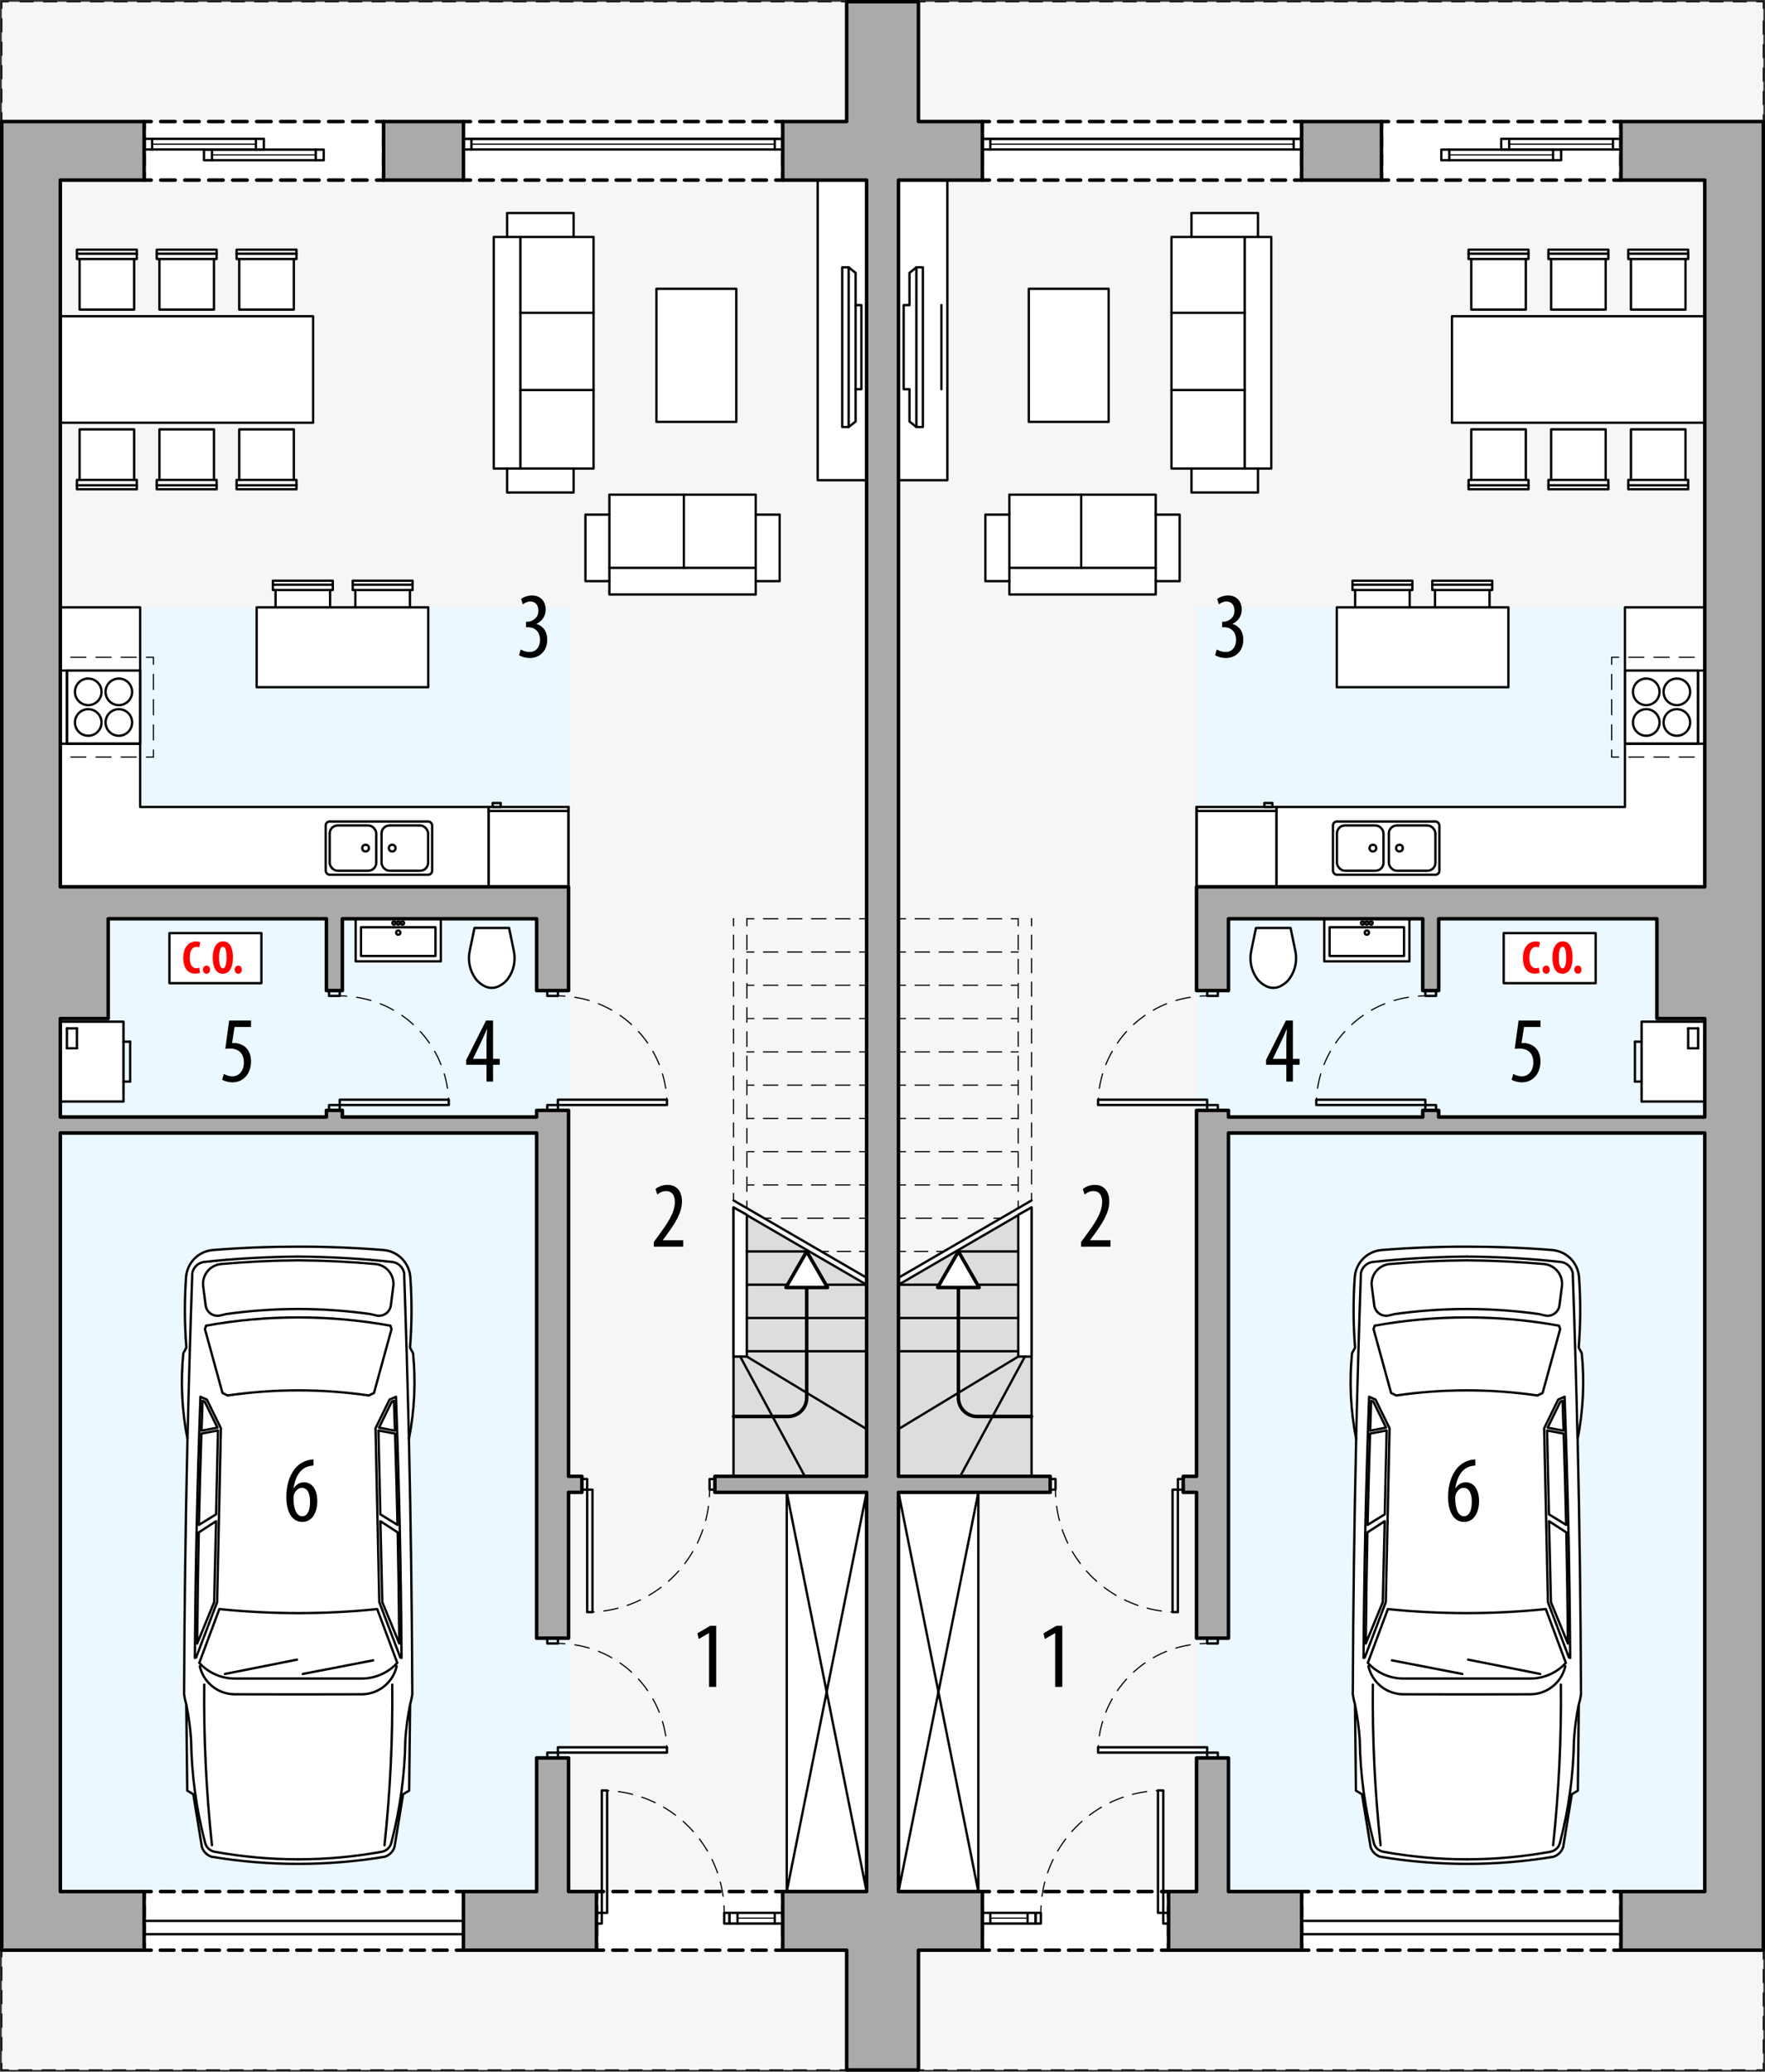 <?xml version="1.0" encoding="UTF-8"?><svg id="a" xmlns="http://www.w3.org/2000/svg" viewBox="0 0 376.04 441.25"><rect x="0" y="0" width="376.04" height="441.25" fill="#333333" stroke="none"/><rect x=".38" y=".37" width="375.31" height="440.5" style="fill:#f6f6f6; stroke-width:0px;"/><polyline points="1.88 .37 .38 .37 .38 1.87" style="fill:none; stroke:#000; stroke-miterlimit:10; stroke-width:.25px;"/><line x1=".38" y1="3.88" x2=".38" y2="438.38" style="fill:none; stroke:#000; stroke-dasharray:0 0 3 2; stroke-miterlimit:10; stroke-width:.25px;"/><polyline points=".38 439.38 .38 440.88 1.88 440.88" style="fill:none; stroke:#000; stroke-miterlimit:10; stroke-width:.25px;"/><line x1="3.88" y1="440.88" x2="373.18" y2="440.88" style="fill:none; stroke:#000; stroke-dasharray:0 0 3 2; stroke-miterlimit:10; stroke-width:.25px;"/><polyline points="374.18 440.88 375.68 440.88 375.68 439.38" style="fill:none; stroke:#000; stroke-miterlimit:10; stroke-width:.25px;"/><line x1="375.68" y1="437.38" x2="375.68" y2="2.88" style="fill:none; stroke:#000; stroke-dasharray:0 0 3 2; stroke-miterlimit:10; stroke-width:.25px;"/><polyline points="375.68 1.87 375.68 .37 374.18 .37" style="fill:none; stroke:#000; stroke-miterlimit:10; stroke-width:.25px;"/><line x1="372.18" y1=".37" x2="2.88" y2=".37" style="fill:none; stroke:#000; stroke-dasharray:0 0 3 2; stroke-miterlimit:10; stroke-width:.25px;"/><rect x="254.93" y="129.36" width="108.28" height="273.54" style="fill:#ebf8ff; stroke-width:0px;"/><rect x="277.32" y="402.89" width="68.03" height="12.47" style="fill:#fff; stroke-width:0px;"/><polyline points="345.35 413.87 345.35 415.37 343.85 415.37" style="fill:none; stroke:#000; stroke-linecap:round; stroke-linejoin:round; stroke-width:.75px;"/><line x1="341.91" y1="415.37" x2="279.79" y2="415.37" style="fill:none; stroke:#000; stroke-dasharray:0 0 2.91 1.94; stroke-linecap:round; stroke-linejoin:round; stroke-width:.75px;"/><polyline points="278.82 415.37 277.32 415.37 277.32 413.87" style="fill:none; stroke:#000; stroke-linecap:round; stroke-linejoin:round; stroke-width:.75px;"/><line x1="277.32" y1="412.29" x2="277.32" y2="405.18" style="fill:none; stroke:#000; stroke-dasharray:0 0 2.37 1.58; stroke-linecap:round; stroke-linejoin:round; stroke-width:.75px;"/><polyline points="277.32 404.39 277.32 402.89 278.82 402.89" style="fill:none; stroke:#000; stroke-linecap:round; stroke-linejoin:round; stroke-width:.75px;"/><line x1="280.76" y1="402.89" x2="342.88" y2="402.89" style="fill:none; stroke:#000; stroke-dasharray:0 0 2.91 1.94; stroke-linecap:round; stroke-linejoin:round; stroke-width:.75px;"/><polyline points="343.85 402.89 345.35 402.89 345.35 404.39" style="fill:none; stroke:#000; stroke-linecap:round; stroke-linejoin:round; stroke-width:.75px;"/><line x1="345.35" y1="405.97" x2="345.35" y2="413.08" style="fill:none; stroke:#000; stroke-dasharray:0 0 2.37 1.58; stroke-linecap:round; stroke-linejoin:round; stroke-width:.75px;"/><rect x="209.29" y="402.89" width="39.69" height="12.47" style="fill:#fff; stroke-width:0px;"/><polyline points="248.97 413.87 248.97 415.37 247.47 415.37" style="fill:none; stroke:#000; stroke-linecap:round; stroke-linejoin:round; stroke-width:.75px;"/><line x1="245.49" y1="415.37" x2="211.78" y2="415.37" style="fill:none; stroke:#000; stroke-dasharray:0 0 2.97 1.98; stroke-linecap:round; stroke-linejoin:round; stroke-width:.75px;"/><polyline points="210.79 415.37 209.29 415.37 209.29 413.87" style="fill:none; stroke:#000; stroke-linecap:round; stroke-linejoin:round; stroke-width:.75px;"/><line x1="209.29" y1="412.29" x2="209.29" y2="405.18" style="fill:none; stroke:#000; stroke-dasharray:0 0 2.37 1.58; stroke-linecap:round; stroke-linejoin:round; stroke-width:.75px;"/><polyline points="209.29 404.39 209.29 402.89 210.79 402.89" style="fill:none; stroke:#000; stroke-linecap:round; stroke-linejoin:round; stroke-width:.75px;"/><line x1="212.77" y1="402.89" x2="246.48" y2="402.89" style="fill:none; stroke:#000; stroke-dasharray:0 0 2.97 1.98; stroke-linecap:round; stroke-linejoin:round; stroke-width:.75px;"/><polyline points="247.47 402.89 248.97 402.89 248.97 404.39" style="fill:none; stroke:#000; stroke-linecap:round; stroke-linejoin:round; stroke-width:.75px;"/><line x1="248.97" y1="405.97" x2="248.97" y2="413.08" style="fill:none; stroke:#000; stroke-dasharray:0 0 2.37 1.58; stroke-linecap:round; stroke-linejoin:round; stroke-width:.75px;"/><rect x="209.29" y="25.89" width="68.03" height="12.47" style="fill:#fff; stroke-width:0px;"/><polyline points="277.32 36.86 277.32 38.36 275.82 38.36" style="fill:none; stroke:#000; stroke-linecap:round; stroke-linejoin:round; stroke-width:.75px;"/><line x1="273.88" y1="38.36" x2="211.76" y2="38.36" style="fill:none; stroke:#000; stroke-dasharray:0 0 2.91 1.94; stroke-linecap:round; stroke-linejoin:round; stroke-width:.75px;"/><polyline points="210.79 38.36 209.29 38.36 209.29 36.86" style="fill:none; stroke:#000; stroke-linecap:round; stroke-linejoin:round; stroke-width:.75px;"/><line x1="209.29" y1="35.28" x2="209.29" y2="28.18" style="fill:none; stroke:#000; stroke-dasharray:0 0 2.37 1.58; stroke-linecap:round; stroke-linejoin:round; stroke-width:.75px;"/><polyline points="209.29 27.39 209.29 25.89 210.79 25.89" style="fill:none; stroke:#000; stroke-linecap:round; stroke-linejoin:round; stroke-width:.75px;"/><line x1="212.73" y1="25.89" x2="274.85" y2="25.89" style="fill:none; stroke:#000; stroke-dasharray:0 0 2.91 1.94; stroke-linecap:round; stroke-linejoin:round; stroke-width:.75px;"/><polyline points="275.82 25.89 277.32 25.89 277.32 27.39" style="fill:none; stroke:#000; stroke-linecap:round; stroke-linejoin:round; stroke-width:.75px;"/><line x1="277.32" y1="28.97" x2="277.32" y2="36.07" style="fill:none; stroke:#000; stroke-dasharray:0 0 2.37 1.58; stroke-linecap:round; stroke-linejoin:round; stroke-width:.75px;"/><rect x="294.33" y="25.89" width="51.02" height="12.47" style="fill:#fff; stroke-width:0px;"/><polyline points="345.35 36.86 345.35 38.36 343.85 38.36" style="fill:none; stroke:#000; stroke-linecap:round; stroke-linejoin:round; stroke-width:.75px;"/><line x1="341.81" y1="38.36" x2="296.85" y2="38.36" style="fill:none; stroke:#000; stroke-dasharray:0 0 3.07 2.04; stroke-linecap:round; stroke-linejoin:round; stroke-width:.75px;"/><polyline points="295.83 38.36 294.33 38.36 294.33 36.86" style="fill:none; stroke:#000; stroke-linecap:round; stroke-linejoin:round; stroke-width:.75px;"/><line x1="294.33" y1="35.28" x2="294.33" y2="28.18" style="fill:none; stroke:#000; stroke-dasharray:0 0 2.37 1.58; stroke-linecap:round; stroke-linejoin:round; stroke-width:.75px;"/><polyline points="294.33 27.39 294.33 25.89 295.83 25.89" style="fill:none; stroke:#000; stroke-linecap:round; stroke-linejoin:round; stroke-width:.75px;"/><line x1="297.87" y1="25.89" x2="342.83" y2="25.89" style="fill:none; stroke:#000; stroke-dasharray:0 0 3.07 2.04; stroke-linecap:round; stroke-linejoin:round; stroke-width:.75px;"/><polyline points="343.85 25.89 345.35 25.89 345.35 27.39" style="fill:none; stroke:#000; stroke-linecap:round; stroke-linejoin:round; stroke-width:.75px;"/><line x1="345.35" y1="28.97" x2="345.35" y2="36.07" style="fill:none; stroke:#000; stroke-dasharray:0 0 2.37 1.58; stroke-linecap:round; stroke-linejoin:round; stroke-width:.75px;"/><line x1="345.35" y1="411.97" x2="277.32" y2="411.97" style="fill:none; stroke:#000; stroke-linecap:round; stroke-linejoin:round; stroke-width:.5px;"/><line x1="345.35" y1="409.13" x2="277.32" y2="409.13" style="fill:none; stroke:#000; stroke-linecap:round; stroke-linejoin:round; stroke-width:.5px;"/><polyline points="220.63 407.43 220.63 409.7 218.93 409.7 218.93 407.43 220.63 407.43" style="fill:none; stroke:#000; stroke-linecap:round; stroke-linejoin:round; stroke-width:.5px;"/><polyline points="210.99 407.43 210.99 409.7 209.29 409.7 209.29 407.43 210.99 407.43" style="fill:none; stroke:#000; stroke-linecap:round; stroke-linejoin:round; stroke-width:.5px;"/><line x1="218.93" y1="407.43" x2="210.99" y2="407.43" style="fill:none; stroke:#000; stroke-linecap:round; stroke-linejoin:round; stroke-width:.5px;"/><line x1="218.93" y1="408.56" x2="210.99" y2="408.56" style="fill:none; stroke:#000; stroke-linecap:round; stroke-linejoin:round; stroke-width:.25px;"/><line x1="218.93" y1="409.7" x2="210.99" y2="409.7" style="fill:none; stroke:#000; stroke-linecap:round; stroke-linejoin:round; stroke-width:.5px;"/><polyline points="319.84 31.84 319.84 29.57 321.54 29.57 321.54 31.84 319.84 31.84" style="fill:none; stroke:#000; stroke-linecap:round; stroke-linejoin:round; stroke-width:.5px;"/><polyline points="343.65 31.84 343.65 29.57 345.35 29.57 345.35 31.84 343.65 31.84" style="fill:none; stroke:#000; stroke-linecap:round; stroke-linejoin:round; stroke-width:.5px;"/><line x1="321.54" y1="31.84" x2="343.65" y2="31.84" style="fill:none; stroke:#000; stroke-linecap:round; stroke-linejoin:round; stroke-width:.5px;"/><line x1="321.54" y1="30.71" x2="343.65" y2="30.71" style="fill:none; stroke:#000; stroke-linecap:round; stroke-linejoin:round; stroke-width:.25px;"/><line x1="321.54" y1="29.57" x2="343.65" y2="29.57" style="fill:none; stroke:#000; stroke-linecap:round; stroke-linejoin:round; stroke-width:.5px;"/><polyline points="307.08 34.13 307.08 31.87 308.78 31.87 308.78 34.13 307.08 34.13" style="fill:none; stroke:#000; stroke-linecap:round; stroke-linejoin:round; stroke-width:.5px;"/><polyline points="330.89 34.13 330.89 31.87 332.6 31.87 332.6 34.13 330.89 34.13" style="fill:none; stroke:#000; stroke-linecap:round; stroke-linejoin:round; stroke-width:.5px;"/><line x1="308.78" y1="34.13" x2="330.89" y2="34.13" style="fill:none; stroke:#000; stroke-linecap:round; stroke-linejoin:round; stroke-width:.5px;"/><line x1="308.78" y1="33" x2="330.89" y2="33" style="fill:none; stroke:#000; stroke-linecap:round; stroke-linejoin:round; stroke-width:.25px;"/><line x1="308.78" y1="31.87" x2="330.89" y2="31.87" style="fill:none; stroke:#000; stroke-linecap:round; stroke-linejoin:round; stroke-width:.5px;"/><polyline points="209.29 31.84 209.29 29.57 210.99 29.57 210.99 31.84 209.29 31.84" style="fill:none; stroke:#000; stroke-linecap:round; stroke-linejoin:round; stroke-width:.5px;"/><polyline points="275.62 31.84 275.62 29.57 277.32 29.57 277.32 31.84 275.62 31.84" style="fill:none; stroke:#000; stroke-linecap:round; stroke-linejoin:round; stroke-width:.5px;"/><line x1="210.99" y1="31.84" x2="275.62" y2="31.84" style="fill:none; stroke:#000; stroke-linecap:round; stroke-linejoin:round; stroke-width:.5px;"/><line x1="210.99" y1="30.71" x2="275.62" y2="30.71" style="fill:none; stroke:#000; stroke-linecap:round; stroke-linejoin:round; stroke-width:.25px;"/><line x1="210.99" y1="29.57" x2="275.62" y2="29.57" style="fill:none; stroke:#000; stroke-linecap:round; stroke-linejoin:round; stroke-width:.5px;"/><line x1="277.32" y1="29.57" x2="209.29" y2="29.57" style="fill:none; stroke:#000; stroke-linecap:round; stroke-linejoin:round; stroke-width:.5px;"/><rect x="257.19" y="235.37" width="2.27" height="1.13" style="fill:none; stroke:#000; stroke-linecap:round; stroke-linejoin:round; stroke-width:.5px;"/><rect x="257.19" y="210.99" width="2.27" height="1.13" style="fill:none; stroke:#000; stroke-linecap:round; stroke-linejoin:round; stroke-width:.5px;"/><rect x="233.95" y="234.23" width="23.24" height="1.13" style="fill:none; stroke:#000; stroke-linecap:round; stroke-linejoin:round; stroke-width:.5px;"/><path d="M233.95,235.37c0-.5.02-1,.05-1.5" style="fill:none; stroke:#000; stroke-linecap:round; stroke-linejoin:round; stroke-width:.25px;"/><path d="M234.22,231.79c1.6-10.31,9.97-18.39,20.43-19.52" style="fill:none; stroke:#000; stroke-dasharray:0 0 3.14 2.09; stroke-linecap:round; stroke-linejoin:round; stroke-width:.25px;"/><path d="M255.69,212.17c.5-.03,1-.05,1.5-.05" style="fill:none; stroke:#000; stroke-linecap:round; stroke-linejoin:round; stroke-width:.25px;"/><rect x="303.68" y="235.37" width="2.27" height="1.13" style="fill:none; stroke:#000; stroke-linecap:round; stroke-linejoin:round; stroke-width:.5px;"/><rect x="303.68" y="210.99" width="2.27" height="1.13" style="fill:none; stroke:#000; stroke-linecap:round; stroke-linejoin:round; stroke-width:.5px;"/><rect x="280.44" y="234.23" width="23.24" height="1.13" style="fill:none; stroke:#000; stroke-linecap:round; stroke-linejoin:round; stroke-width:.5px;"/><path d="M280.44,235.37c0-.5.02-1,.05-1.5" style="fill:none; stroke:#000; stroke-linecap:round; stroke-linejoin:round; stroke-width:.25px;"/><path d="M280.71,231.79c1.59-10.31,9.97-18.39,20.42-19.52" style="fill:none; stroke:#000; stroke-dasharray:0 0 3.14 2.09; stroke-linecap:round; stroke-linejoin:round; stroke-width:.25px;"/><path d="M302.18,212.17c.5-.03,1-.05,1.5-.05" style="fill:none; stroke:#000; stroke-linecap:round; stroke-linejoin:round; stroke-width:.25px;"/><rect x="250.96" y="315.02" width="1.13" height="2.27" style="fill:none; stroke:#000; stroke-linecap:round; stroke-linejoin:round; stroke-width:.5px;"/><rect x="223.75" y="315.02" width="1.13" height="2.27" style="fill:none; stroke:#000; stroke-linecap:round; stroke-linejoin:round; stroke-width:.5px;"/><rect x="249.82" y="317.29" width="1.13" height="26.08" style="fill:none; stroke:#000; stroke-linecap:round; stroke-linejoin:round; stroke-width:.5px;"/><path d="M250.96,343.37c-.5,0-1-.01-1.5-.04" style="fill:none; stroke:#000; stroke-linecap:round; stroke-linejoin:round; stroke-width:.25px;"/><path d="M247.42,343.13c-11.91-1.62-21.26-11.27-22.42-23.32" style="fill:none; stroke:#000; stroke-dasharray:0 0 3.08 2.05; stroke-linecap:round; stroke-linejoin:round; stroke-width:.25px;"/><path d="M224.92,318.79c-.03-.5-.04-1-.04-1.5" style="fill:none; stroke:#000; stroke-linecap:round; stroke-linejoin:round; stroke-width:.25px;"/><rect x="247.84" y="407.43" width="1.13" height="2.27" style="fill:none; stroke:#000; stroke-linecap:round; stroke-linejoin:round; stroke-width:.5px;"/><rect x="220.63" y="407.43" width="1.13" height="2.27" style="fill:none; stroke:#000; stroke-linecap:round; stroke-linejoin:round; stroke-width:.5px;"/><rect x="246.71" y="381.35" width="1.13" height="26.08" style="fill:none; stroke:#000; stroke-linecap:round; stroke-linejoin:round; stroke-width:.5px;"/><path d="M247.84,381.35c-.5,0-1,.01-1.5.04" style="fill:none; stroke:#000; stroke-linecap:round; stroke-linejoin:round; stroke-width:.25px;"/><path d="M244.3,381.59c-11.91,1.62-21.26,11.27-22.42,23.32" style="fill:none; stroke:#000; stroke-dasharray:0 0 3.08 2.05; stroke-linecap:round; stroke-linejoin:round; stroke-width:.25px;"/><path d="M221.8,405.93c-.03.5-.04,1-.04,1.5" style="fill:none; stroke:#000; stroke-linecap:round; stroke-linejoin:round; stroke-width:.25px;"/><rect x="257.19" y="373.3" width="2.27" height="1.13" style="fill:none; stroke:#000; stroke-linecap:round; stroke-linejoin:round; stroke-width:.5px;"/><rect x="257.19" y="348.92" width="2.27" height="1.13" style="fill:none; stroke:#000; stroke-linecap:round; stroke-linejoin:round; stroke-width:.5px;"/><rect x="233.95" y="372.16" width="23.24" height="1.13" style="fill:none; stroke:#000; stroke-linecap:round; stroke-linejoin:round; stroke-width:.5px;"/><path d="M233.95,373.3c0-.5.02-1,.05-1.5" style="fill:none; stroke:#000; stroke-linecap:round; stroke-linejoin:round; stroke-width:.25px;"/><path d="M234.22,369.72c1.6-10.31,9.97-18.39,20.43-19.52" style="fill:none; stroke:#000; stroke-dasharray:0 0 3.14 2.09; stroke-linecap:round; stroke-linejoin:round; stroke-width:.25px;"/><path d="M255.69,350.1c.5-.03,1-.05,1.5-.05" style="fill:none; stroke:#000; stroke-linecap:round; stroke-linejoin:round; stroke-width:.25px;"/><polygon points="219.78 314.45 191.43 314.45 191.43 273.64 219.78 257.17 219.78 314.45" style="fill:#ddd; stroke:#000; stroke-linecap:round; stroke-linejoin:round; stroke-width:.5px;"/><polygon points="216.94 258.75 216.94 288.94 219.78 288.94 219.78 257.17 216.94 258.75" style="fill:#fff; stroke:#000; stroke-linecap:round; stroke-linejoin:round; stroke-width:.5px;"/><line x1="216.94" y1="287.81" x2="191.43" y2="287.81" style="fill:none; stroke:#000; stroke-linecap:round; stroke-linejoin:round; stroke-width:.5px;"/><line x1="216.94" y1="288.94" x2="191.43" y2="304.38" style="fill:none; stroke:#000; stroke-linecap:round; stroke-linejoin:round; stroke-width:.5px;"/><line x1="218.36" y1="288.94" x2="204.57" y2="314.45" style="fill:none; stroke:#000; stroke-linecap:round; stroke-linejoin:round; stroke-width:.5px;"/><line x1="216.94" y1="266.55" x2="204.19" y2="266.55" style="fill:none; stroke:#000; stroke-linecap:round; stroke-linejoin:round; stroke-width:.5px;"/><line x1="216.94" y1="273.64" x2="191.43" y2="273.64" style="fill:none; stroke:#000; stroke-linecap:round; stroke-linejoin:round; stroke-width:.5px;"/><line x1="216.94" y1="280.73" x2="191.43" y2="280.73" style="fill:none; stroke:#000; stroke-linecap:round; stroke-linejoin:round; stroke-width:.5px;"/><path d="M219.78,301.7h-11.61c-2.2,0-3.98-1.78-3.98-3.98v-31.16" style="fill:none; stroke:#000; stroke-linecap:round; stroke-linejoin:round; stroke-width:.75px;"/><line x1="219.78" y1="195.69" x2="216.94" y2="195.69" style="fill:none; stroke:#000; stroke-dasharray:0 2.83; stroke-linecap:round; stroke-linejoin:round; stroke-width:.25px;"/><line x1="216.94" y1="231.12" x2="215.44" y2="231.12" style="fill:none; stroke:#000; stroke-linecap:round; stroke-linejoin:round; stroke-width:.25px;"/><line x1="213.4" y1="231.12" x2="193.95" y2="231.12" style="fill:none; stroke:#000; stroke-dasharray:0 0 3.07 2.05; stroke-linecap:round; stroke-linejoin:round; stroke-width:.25px;"/><line x1="192.93" y1="231.12" x2="191.43" y2="231.12" style="fill:none; stroke:#000; stroke-linecap:round; stroke-linejoin:round; stroke-width:.25px;"/><line x1="216.94" y1="224.04" x2="215.44" y2="224.04" style="fill:none; stroke:#000; stroke-linecap:round; stroke-linejoin:round; stroke-width:.25px;"/><line x1="213.4" y1="224.04" x2="193.95" y2="224.04" style="fill:none; stroke:#000; stroke-dasharray:0 0 3.07 2.05; stroke-linecap:round; stroke-linejoin:round; stroke-width:.25px;"/><line x1="192.93" y1="224.04" x2="191.43" y2="224.04" style="fill:none; stroke:#000; stroke-linecap:round; stroke-linejoin:round; stroke-width:.25px;"/><line x1="216.94" y1="216.95" x2="215.44" y2="216.95" style="fill:none; stroke:#000; stroke-linecap:round; stroke-linejoin:round; stroke-width:.25px;"/><line x1="213.4" y1="216.95" x2="193.95" y2="216.95" style="fill:none; stroke:#000; stroke-dasharray:0 0 3.07 2.05; stroke-linecap:round; stroke-linejoin:round; stroke-width:.25px;"/><line x1="192.93" y1="216.95" x2="191.43" y2="216.95" style="fill:none; stroke:#000; stroke-linecap:round; stroke-linejoin:round; stroke-width:.25px;"/><line x1="216.94" y1="209.86" x2="215.44" y2="209.86" style="fill:none; stroke:#000; stroke-linecap:round; stroke-linejoin:round; stroke-width:.25px;"/><line x1="213.4" y1="209.86" x2="193.95" y2="209.86" style="fill:none; stroke:#000; stroke-dasharray:0 0 3.07 2.05; stroke-linecap:round; stroke-linejoin:round; stroke-width:.25px;"/><line x1="192.93" y1="209.86" x2="191.43" y2="209.86" style="fill:none; stroke:#000; stroke-linecap:round; stroke-linejoin:round; stroke-width:.25px;"/><line x1="216.94" y1="202.78" x2="215.44" y2="202.78" style="fill:none; stroke:#000; stroke-linecap:round; stroke-linejoin:round; stroke-width:.25px;"/><line x1="213.4" y1="202.78" x2="193.95" y2="202.78" style="fill:none; stroke:#000; stroke-dasharray:0 0 3.07 2.05; stroke-linecap:round; stroke-linejoin:round; stroke-width:.25px;"/><line x1="192.93" y1="202.78" x2="191.43" y2="202.78" style="fill:none; stroke:#000; stroke-linecap:round; stroke-linejoin:round; stroke-width:.25px;"/><line x1="216.94" y1="195.69" x2="215.44" y2="195.69" style="fill:none; stroke:#000; stroke-linecap:round; stroke-linejoin:round; stroke-width:.25px;"/><line x1="213.4" y1="195.69" x2="193.95" y2="195.69" style="fill:none; stroke:#000; stroke-dasharray:0 0 3.07 2.05; stroke-linecap:round; stroke-linejoin:round; stroke-width:.25px;"/><line x1="192.93" y1="195.69" x2="191.43" y2="195.69" style="fill:none; stroke:#000; stroke-linecap:round; stroke-linejoin:round; stroke-width:.25px;"/><line x1="216.94" y1="238.21" x2="215.44" y2="238.21" style="fill:none; stroke:#000; stroke-linecap:round; stroke-linejoin:round; stroke-width:.25px;"/><line x1="213.4" y1="238.21" x2="193.95" y2="238.21" style="fill:none; stroke:#000; stroke-dasharray:0 0 3.07 2.05; stroke-linecap:round; stroke-linejoin:round; stroke-width:.25px;"/><line x1="192.93" y1="238.21" x2="191.43" y2="238.21" style="fill:none; stroke:#000; stroke-linecap:round; stroke-linejoin:round; stroke-width:.25px;"/><line x1="216.94" y1="245.29" x2="215.44" y2="245.29" style="fill:none; stroke:#000; stroke-linecap:round; stroke-linejoin:round; stroke-width:.25px;"/><line x1="213.4" y1="245.29" x2="193.95" y2="245.29" style="fill:none; stroke:#000; stroke-dasharray:0 0 3.07 2.05; stroke-linecap:round; stroke-linejoin:round; stroke-width:.25px;"/><line x1="192.93" y1="245.29" x2="191.43" y2="245.29" style="fill:none; stroke:#000; stroke-linecap:round; stroke-linejoin:round; stroke-width:.25px;"/><line x1="216.94" y1="252.38" x2="215.44" y2="252.38" style="fill:none; stroke:#000; stroke-linecap:round; stroke-linejoin:round; stroke-width:.25px;"/><line x1="213.4" y1="252.38" x2="193.95" y2="252.38" style="fill:none; stroke:#000; stroke-dasharray:0 0 3.07 2.05; stroke-linecap:round; stroke-linejoin:round; stroke-width:.25px;"/><line x1="192.93" y1="252.38" x2="191.43" y2="252.38" style="fill:none; stroke:#000; stroke-linecap:round; stroke-linejoin:round; stroke-width:.25px;"/><line x1="213.26" y1="259.47" x2="211.76" y2="259.47" style="fill:none; stroke:#000; stroke-linecap:round; stroke-linejoin:round; stroke-width:.25px;"/><line x1="209.55" y1="259.47" x2="194.04" y2="259.47" style="fill:none; stroke:#000; stroke-dasharray:0 0 3.32 2.22; stroke-linecap:round; stroke-linejoin:round; stroke-width:.25px;"/><line x1="192.93" y1="259.47" x2="191.43" y2="259.47" style="fill:none; stroke:#000; stroke-linecap:round; stroke-linejoin:round; stroke-width:.25px;"/><line x1="219.78" y1="255.68" x2="219.78" y2="254.18" style="fill:none; stroke:#000; stroke-linecap:round; stroke-linejoin:round; stroke-width:.25px;"/><line x1="219.78" y1="252.18" x2="219.78" y2="198.19" style="fill:none; stroke:#000; stroke-dasharray:0 0 3 2; stroke-linecap:round; stroke-linejoin:round; stroke-width:.25px;"/><line x1="219.78" y1="197.19" x2="219.78" y2="195.69" style="fill:none; stroke:#000; stroke-linecap:round; stroke-linejoin:round; stroke-width:.25px;"/><line x1="216.94" y1="257.33" x2="216.94" y2="255.83" style="fill:none; stroke:#000; stroke-linecap:round; stroke-linejoin:round; stroke-width:.25px;"/><line x1="216.94" y1="253.77" x2="216.94" y2="198.22" style="fill:none; stroke:#000; stroke-dasharray:0 0 3.09 2.06; stroke-linecap:round; stroke-linejoin:round; stroke-width:.25px;"/><line x1="216.94" y1="197.19" x2="216.94" y2="195.69" style="fill:none; stroke:#000; stroke-linecap:round; stroke-linejoin:round; stroke-width:.25px;"/><line x1="201.07" y1="266.55" x2="199.57" y2="266.55" style="fill:none; stroke:#000; stroke-linecap:round; stroke-linejoin:round; stroke-width:.25px;"/><line x1="197.67" y1="266.55" x2="193.88" y2="266.55" style="fill:none; stroke:#000; stroke-dasharray:0 0 2.84 1.9; stroke-linecap:round; stroke-linejoin:round; stroke-width:.25px;"/><line x1="192.93" y1="266.55" x2="191.43" y2="266.55" style="fill:none; stroke:#000; stroke-linecap:round; stroke-linejoin:round; stroke-width:.25px;"/><polygon points="204.19 266.55 199.76 274.22 208.61 274.22 204.19 266.55" style="fill:#fff; stroke:#000; stroke-linecap:round; stroke-linejoin:round; stroke-width:.75px;"/><line x1="219.78" y1="255.68" x2="191.43" y2="272.15" style="fill:none; stroke:#000; stroke-linecap:round; stroke-linejoin:round; stroke-width:.5px;"/><polygon points="363.21 129.36 346.2 129.36 346.2 171.88 271.93 171.88 271.93 188.89 363.21 188.89 363.21 129.36" style="fill:#fff; stroke:#000; stroke-linecap:round; stroke-linejoin:round; stroke-width:.5px;"/><rect x="320.37" y="198.74" width="19.59" height="10.67" style="fill:#fff; stroke:#000; stroke-linecap:round; stroke-linejoin:round; stroke-width:.5px;"/><rect x="219.19" y="61.51" width="17.01" height="28.35" style="fill:#fff; stroke:#000; stroke-linecap:round; stroke-linejoin:round; stroke-width:.5px;"/><path d="M274.96,197.65l1.02,4.93c.42,2.01-.01,4.1-1.19,5.78-.53.75-1.25,1.34-2.08,1.73-.91.42-1.96.42-2.87,0-.83-.39-1.55-.98-2.08-1.73-1.18-1.68-1.61-3.77-1.19-5.78l1.02-4.93h7.37" style="fill:#fff; stroke:#000; stroke-linecap:round; stroke-linejoin:round; stroke-width:.5px;"/><polyline points="363.13 139.99 364.63 139.99 364.63 141.49" style="fill:none; stroke:#000; stroke-linecap:round; stroke-linejoin:round; stroke-width:.25px;"/><line x1="364.63" y1="143.64" x2="364.63" y2="158.67" style="fill:none; stroke:#000; stroke-dasharray:0 0 3.22 2.15; stroke-linecap:round; stroke-linejoin:round; stroke-width:.25px;"/><polyline points="364.63 159.75 364.63 161.25 363.13 161.25" style="fill:none; stroke:#000; stroke-linecap:round; stroke-linejoin:round; stroke-width:.25px;"/><line x1="360.98" y1="161.25" x2="345.94" y2="161.25" style="fill:none; stroke:#000; stroke-dasharray:0 0 3.22 2.15; stroke-linecap:round; stroke-linejoin:round; stroke-width:.25px;"/><polyline points="344.87 161.25 343.37 161.25 343.37 159.75" style="fill:none; stroke:#000; stroke-linecap:round; stroke-linejoin:round; stroke-width:.25px;"/><line x1="343.37" y1="157.6" x2="343.37" y2="142.56" style="fill:none; stroke:#000; stroke-dasharray:0 0 3.22 2.15; stroke-linecap:round; stroke-linejoin:round; stroke-width:.25px;"/><polyline points="343.37 141.49 343.37 139.99 344.87 139.99" style="fill:none; stroke:#000; stroke-linecap:round; stroke-linejoin:round; stroke-width:.25px;"/><line x1="347.02" y1="139.99" x2="362.05" y2="139.99" style="fill:none; stroke:#000; stroke-dasharray:0 0 3.22 2.15; stroke-linecap:round; stroke-linejoin:round; stroke-width:.25px;"/><rect x="309.35" y="67.36" width="53.86" height="22.68" style="fill:#fff; stroke:#000; stroke-linecap:round; stroke-linejoin:round; stroke-width:.5px;"/><polygon points="347.48 102.22 347.48 91.45 359.1 91.45 359.1 102.22 359.67 102.22 359.67 104.21 346.91 104.21 346.91 102.22 347.48 102.22" style="fill:#fff; stroke:#000; stroke-linecap:round; stroke-linejoin:round; stroke-width:.5px;"/><line x1="347.48" y1="102.22" x2="359.1" y2="102.22" style="fill:none; stroke:#000; stroke-linecap:round; stroke-linejoin:round; stroke-width:.5px;"/><line x1="346.91" y1="103.36" x2="359.67" y2="103.36" style="fill:none; stroke:#000; stroke-linecap:round; stroke-linejoin:round; stroke-width:.5px;"/><polygon points="313.46 102.22 313.46 91.45 325.08 91.45 325.08 102.22 325.65 102.22 325.65 104.21 312.89 104.21 312.89 102.22 313.46 102.22" style="fill:#fff; stroke:#000; stroke-linecap:round; stroke-linejoin:round; stroke-width:.5px;"/><line x1="313.46" y1="102.22" x2="325.08" y2="102.22" style="fill:none; stroke:#000; stroke-linecap:round; stroke-linejoin:round; stroke-width:.5px;"/><line x1="312.89" y1="103.36" x2="325.65" y2="103.36" style="fill:none; stroke:#000; stroke-linecap:round; stroke-linejoin:round; stroke-width:.5px;"/><polygon points="347.48 55.17 347.48 65.94 359.1 65.94 359.1 55.17 359.67 55.17 359.67 53.18 346.91 53.18 346.91 55.17 347.48 55.17" style="fill:#fff; stroke:#000; stroke-linecap:round; stroke-linejoin:round; stroke-width:.5px;"/><line x1="347.48" y1="55.17" x2="359.1" y2="55.17" style="fill:none; stroke:#000; stroke-linecap:round; stroke-linejoin:round; stroke-width:.5px;"/><line x1="346.91" y1="54.03" x2="359.67" y2="54.03" style="fill:none; stroke:#000; stroke-linecap:round; stroke-linejoin:round; stroke-width:.5px;"/><polygon points="313.46 55.17 313.46 65.94 325.08 65.94 325.08 55.17 325.65 55.17 325.65 53.18 312.89 53.18 312.89 55.17 313.46 55.17" style="fill:#fff; stroke:#000; stroke-linecap:round; stroke-linejoin:round; stroke-width:.5px;"/><line x1="313.46" y1="55.17" x2="325.08" y2="55.17" style="fill:none; stroke:#000; stroke-linecap:round; stroke-linejoin:round; stroke-width:.5px;"/><line x1="312.89" y1="54.03" x2="325.65" y2="54.03" style="fill:none; stroke:#000; stroke-linecap:round; stroke-linejoin:round; stroke-width:.5px;"/><polygon points="330.47 102.22 330.47 91.45 342.09 91.45 342.09 102.22 342.66 102.22 342.66 104.21 329.9 104.21 329.9 102.22 330.47 102.22" style="fill:#fff; stroke:#000; stroke-linecap:round; stroke-linejoin:round; stroke-width:.5px;"/><line x1="330.47" y1="102.22" x2="342.09" y2="102.22" style="fill:none; stroke:#000; stroke-linecap:round; stroke-linejoin:round; stroke-width:.5px;"/><line x1="329.9" y1="103.36" x2="342.66" y2="103.36" style="fill:none; stroke:#000; stroke-linecap:round; stroke-linejoin:round; stroke-width:.5px;"/><polygon points="330.47 55.17 330.47 65.94 342.09 65.94 342.09 55.17 342.66 55.17 342.66 53.18 329.9 53.18 329.9 55.17 330.47 55.17" style="fill:#fff; stroke:#000; stroke-linecap:round; stroke-linejoin:round; stroke-width:.5px;"/><line x1="330.47" y1="55.17" x2="342.09" y2="55.17" style="fill:none; stroke:#000; stroke-linecap:round; stroke-linejoin:round; stroke-width:.5px;"/><line x1="329.9" y1="54.03" x2="342.66" y2="54.03" style="fill:none; stroke:#000; stroke-linecap:round; stroke-linejoin:round; stroke-width:.5px;"/><polyline points="249.59 50.47 253.85 50.47 253.85 45.37 268.02 45.37 268.02 50.47 270.85 50.47 270.85 99.8 268.02 99.8 268.02 104.9 253.85 104.9 253.85 99.8 249.59 99.8 249.59 50.47" style="fill:#fff; stroke:#000; stroke-linecap:round; stroke-linejoin:round; stroke-width:.5px;"/><polyline points="268.02 50.47 265.19 50.47 265.19 99.8 268.02 99.8" style="fill:none; stroke:#000; stroke-linecap:round; stroke-linejoin:round; stroke-width:.5px;"/><line x1="253.85" y1="50.47" x2="265.19" y2="50.47" style="fill:none; stroke:#000; stroke-linecap:round; stroke-linejoin:round; stroke-width:.5px;"/><line x1="265.19" y1="99.8" x2="253.85" y2="99.8" style="fill:none; stroke:#000; stroke-linecap:round; stroke-linejoin:round; stroke-width:.5px;"/><line x1="249.59" y1="66.63" x2="265.19" y2="66.63" style="fill:none; stroke:#000; stroke-linecap:round; stroke-linejoin:round; stroke-width:.5px;"/><line x1="249.59" y1="83.07" x2="265.19" y2="83.07" style="fill:none; stroke:#000; stroke-linecap:round; stroke-linejoin:round; stroke-width:.5px;"/><polyline points="246.23 105.36 246.23 109.61 251.33 109.61 251.33 123.78 246.23 123.78 246.23 126.62 215.05 126.62 215.05 123.78 209.94 123.78 209.94 109.61 215.05 109.61 215.05 105.36 246.23 105.36" style="fill:#fff; stroke:#000; stroke-linecap:round; stroke-linejoin:round; stroke-width:.5px;"/><line x1="246.23" y1="109.61" x2="246.23" y2="120.95" style="fill:none; stroke:#000; stroke-linecap:round; stroke-linejoin:round; stroke-width:.5px;"/><line x1="215.05" y1="120.95" x2="215.05" y2="109.61" style="fill:none; stroke:#000; stroke-linecap:round; stroke-linejoin:round; stroke-width:.5px;"/><line x1="230.35" y1="105.36" x2="230.35" y2="120.95" style="fill:none; stroke:#000; stroke-linecap:round; stroke-linejoin:round; stroke-width:.5px;"/><polyline points="246.23 123.78 246.23 120.95 246.23 120.95 215.05 120.95 215.05 123.78" style="fill:none; stroke:#000; stroke-linecap:round; stroke-linejoin:round; stroke-width:.5px;"/><polygon points="288.72 125.67 288.72 136.45 300.34 136.45 300.34 125.67 300.91 125.67 300.91 123.69 288.15 123.69 288.15 125.67 288.72 125.67" style="fill:#fff; stroke:#000; stroke-linecap:round; stroke-linejoin:round; stroke-width:.5px;"/><line x1="288.72" y1="125.67" x2="300.34" y2="125.67" style="fill:none; stroke:#000; stroke-linecap:round; stroke-linejoin:round; stroke-width:.5px;"/><line x1="288.15" y1="124.54" x2="300.91" y2="124.54" style="fill:none; stroke:#000; stroke-linecap:round; stroke-linejoin:round; stroke-width:.5px;"/><polygon points="305.73 125.67 305.73 136.45 317.35 136.45 317.35 125.67 317.92 125.67 317.92 123.69 305.16 123.69 305.16 125.67 305.73 125.67" style="fill:#fff; stroke:#000; stroke-linecap:round; stroke-linejoin:round; stroke-width:.5px;"/><line x1="305.73" y1="125.67" x2="317.35" y2="125.67" style="fill:none; stroke:#000; stroke-linecap:round; stroke-linejoin:round; stroke-width:.5px;"/><line x1="305.16" y1="124.54" x2="317.92" y2="124.54" style="fill:none; stroke:#000; stroke-linecap:round; stroke-linejoin:round; stroke-width:.5px;"/><rect x="284.81" y="129.36" width="36.56" height="17.01" style="fill:#fff; stroke:#000; stroke-linecap:round; stroke-linejoin:round; stroke-width:.5px;"/><rect x="191.43" y="38.36" width="10.41" height="63.92" style="fill:#fff; stroke:#000; stroke-linecap:round; stroke-linejoin:round; stroke-width:.5px;"/><polygon points="195.24 56.94 196.62 56.94 196.62 90.95 195.24 90.95 195.24 90.95 193.77 89.78 193.77 82.9 192.53 82.9 192.53 64.99 193.77 64.99 193.77 58.12 195.24 56.94" style="fill:#fff; stroke:#000; stroke-linecap:round; stroke-linejoin:round; stroke-width:.5px;"/><line x1="195.24" y1="56.94" x2="195.24" y2="90.95" style="fill:none; stroke:#000; stroke-linecap:round; stroke-linejoin:round; stroke-width:.5px;"/><line x1="200.57" y1="82.9" x2="200.57" y2="64.99" style="fill:none; stroke:#000; stroke-linecap:round; stroke-linejoin:round; stroke-width:.5px;"/><rect x="254.93" y="171.88" width="17.01" height="17.01" style="fill:#fff; stroke:#000; stroke-linecap:round; stroke-linejoin:round; stroke-width:.5px;"/><line x1="254.93" y1="188.89" x2="254.93" y2="171.88" style="fill:none; stroke:#000; stroke-linecap:round; stroke-linejoin:round; stroke-width:.5px;"/><line x1="271.93" y1="172.73" x2="254.93" y2="172.73" style="fill:none; stroke:#000; stroke-linecap:round; stroke-linejoin:round; stroke-width:.5px;"/><rect x="269.38" y="171.03" width="1.7" height=".85" style="fill:none; stroke:#000; stroke-linecap:round; stroke-linejoin:round; stroke-width:.5px;"/><rect x="283.99" y="174.97" width="22.68" height="11.34" rx=".85" ry=".85" style="fill:#fff; stroke:#000; stroke-linecap:round; stroke-linejoin:round; stroke-width:.5px;"/><circle cx="292.5" cy="180.64" r=".71" style="fill:none; stroke:#000; stroke-linecap:round; stroke-linejoin:round; stroke-width:.5px;"/><circle cx="298.16" cy="180.64" r=".71" style="fill:none; stroke:#000; stroke-linecap:round; stroke-linejoin:round; stroke-width:.5px;"/><rect x="295.9" y="175.82" width="9.92" height="9.64" rx="1.7" ry="1.7" style="fill:none; stroke:#000; stroke-linecap:round; stroke-linejoin:round; stroke-width:.5px;"/><rect x="284.84" y="175.82" width="9.92" height="9.64" rx="1.7" ry="1.7" style="fill:none; stroke:#000; stroke-linecap:round; stroke-linejoin:round; stroke-width:.5px;"/><polygon points="346.2 142.82 361.79 142.82 363.21 142.82 363.21 158.41 346.2 158.41 346.2 142.82" style="fill:#fff; stroke:#000; stroke-linecap:round; stroke-linejoin:round; stroke-width:.5px;"/><rect x="346.2" y="142.82" width="15.59" height="15.59" style="fill:none; stroke:#000; stroke-linecap:round; stroke-linejoin:round; stroke-width:.5px;"/><circle cx="350.74" cy="147.36" r="2.83" style="fill:none; stroke:#000; stroke-linecap:round; stroke-linejoin:round; stroke-width:.5px;"/><circle cx="357.26" cy="147.36" r="2.83" style="fill:none; stroke:#000; stroke-linecap:round; stroke-linejoin:round; stroke-width:.5px;"/><circle cx="357.26" cy="153.88" r="2.83" style="fill:none; stroke:#000; stroke-linecap:round; stroke-linejoin:round; stroke-width:.5px;"/><circle cx="350.74" cy="153.88" r="2.83" style="fill:none; stroke:#000; stroke-linecap:round; stroke-linejoin:round; stroke-width:.5px;"/><line x1="361.79" y1="158.41" x2="361.79" y2="142.82" style="fill:none; stroke:#000; stroke-linecap:round; stroke-linejoin:round; stroke-width:.5px;"/><line x1="361.79" y1="142.82" x2="361.79" y2="142.82" style="fill:none; stroke:#000; stroke-linecap:round; stroke-linejoin:round; stroke-width:.5px;"/><polyline points="300.28 195.69 300.28 204.76 282.14 204.76 282.14 195.69 300.28 195.69" style="fill:#fff; stroke:#000; stroke-linecap:round; stroke-linejoin:round; stroke-width:.5px;"/><rect x="283.27" y="197.5" width="15.87" height="6.12" style="fill:none; stroke:#000; stroke-linecap:round; stroke-linejoin:round; stroke-width:.5px;"/><circle cx="291.21" cy="198.64" r=".45" style="fill:none; stroke:#000; stroke-linecap:round; stroke-linejoin:round; stroke-width:.5px;"/><circle cx="291.21" cy="196.6" r=".34" style="fill:none; stroke:#000; stroke-linecap:round; stroke-linejoin:round; stroke-width:.5px;"/><circle cx="290.3" cy="196.6" r=".34" style="fill:none; stroke:#000; stroke-linecap:round; stroke-linejoin:round; stroke-width:.5px;"/><circle cx="292.12" cy="196.6" r=".34" style="fill:none; stroke:#000; stroke-linecap:round; stroke-linejoin:round; stroke-width:.5px;"/><path d="M312.52,265.53c6.07,0,12.13.23,18.18.72,3.07.25,5.5,2.7,5.72,5.78.35,4.99.33,10.01-.07,15l.65,1.19c.61,6.09.31,12.24-.88,18.24.41,18.13.65,36.27.72,54.4-.1.74-.26,1.47-.47,2.19l-.2,18.34-1.29.77-1.84,11.27c-.32.96-1.08,1.72-2.04,2.04-6.1,1.02-12.28,1.53-18.47,1.52-6.19,0-12.37-.5-18.47-1.52-.96-.32-1.72-1.07-2.04-2.04l-1.84-11.27-1.29-.77-.2-18.34c-.21-.72-.36-1.45-.47-2.19.07-18.14.31-36.27.72-54.4-1.19-6-1.49-12.15-.88-18.24l.65-1.19c-.4-4.99-.43-10-.07-15,.22-3.07,2.65-5.53,5.72-5.78,6.05-.49,12.11-.73,18.18-.72Z" style="fill:#fff; stroke:#000; stroke-linecap:round; stroke-linejoin:round; stroke-width:.5px;"/><path d="M334.05,350.06c-.06-7.89-.18-15.78-.34-23.67l-3.69-2.39.41,17.25,3.62,8.81Z" style="fill:none; stroke:#000; stroke-linecap:round; stroke-linejoin:round; stroke-width:.5px;"/><line x1="328.14" y1="356.54" x2="312.78" y2="353.49" style="fill:none; stroke:#000; stroke-linecap:round; stroke-linejoin:round; stroke-width:.5px;"/><line x1="311.56" y1="356.54" x2="296.55" y2="353.64" style="fill:none; stroke:#000; stroke-linecap:round; stroke-linejoin:round; stroke-width:.5px;"/><path d="M330.9,393.02c1.22-11.36,1.77-22.78,1.65-34.21" style="fill:none; stroke:#000; stroke-linecap:round; stroke-linejoin:round; stroke-width:.5px;"/><path d="M312.52,343.58c-5.62,0-11.24-.28-16.83-.86l-4.27,11.46c1.95,2.13,4.7,3.34,7.58,3.34h27.03c2.89,0,5.64-1.21,7.58-3.34l-4.27-11.46c-5.59.57-11.21.86-16.83.86Z" style="fill:none; stroke:#000; stroke-linecap:round; stroke-linejoin:round; stroke-width:.5px;"/><path d="M336.1,306.45c-.27-11.78-.61-23.56-1.02-35.34-.26-1.19-1.22-2.11-2.42-2.31-6.69-.73-13.41-1.11-20.14-1.16" style="fill:none; stroke:#000; stroke-linecap:round; stroke-linejoin:round; stroke-width:.5px;"/><path d="M336.31,363.29c-.49,2.41-.81,4.85-.97,7.3-.11,7.41-1.11,14.79-3,21.96h0c-.25.96-1.03,1.68-2.01,1.86-5.88,1.07-11.84,1.61-17.82,1.61" style="fill:none; stroke:#000; stroke-linecap:round; stroke-linejoin:round; stroke-width:.5px;"/><path d="M333.35,297.5l-1.37.6-2.99,6.11.8,37.02,4.48,11.81.26.09c-.12-18.55-.51-37.09-1.19-55.62Z" style="fill:none; stroke:#000; stroke-linecap:round; stroke-linejoin:round; stroke-width:.5px;"/><path d="M333.13,304.73l-3.4-.65,2.7-5.52.48-.21c.08,2.13.15,4.25.22,6.38Z" style="fill:none; stroke:#000; stroke-linecap:round; stroke-linejoin:round; stroke-width:.5px;"/><path d="M333.67,324.79c-.14-6.48-.31-12.96-.52-19.44l-3.54-.67.4,17.86,3.66,2.25Z" style="fill:none; stroke:#000; stroke-linecap:round; stroke-linejoin:round; stroke-width:.5px;"/><path d="M290.99,350.06c.06-7.89.18-15.78.34-23.67l3.69-2.39-.41,17.25-3.62,8.81Z" style="fill:none; stroke:#000; stroke-linecap:round; stroke-linejoin:round; stroke-width:.5px;"/><path d="M312.52,268.44c5.49.04,10.98.3,16.44.79.05,0,.11.01.16.02,2.31.3,3.95,2.42,3.65,4.73l-.52,4.05c-.01.09-.03.18-.05.27-.33,1.37-1.71,2.21-3.08,1.88l-1.21-.29c-5.1-.72-10.24-1.08-15.39-1.08-5.15,0-10.29.36-15.39,1.08l-1.21.29c-.09.02-.18.04-.27.05-1.4.18-2.68-.81-2.86-2.2l-.52-4.05c0-.05-.01-.11-.02-.16-.21-2.32,1.51-4.38,3.83-4.59,5.47-.49,10.95-.76,16.44-.79Z" style="fill:none; stroke:#000; stroke-linecap:round; stroke-linejoin:round; stroke-width:.5px;"/><path d="M291.37,324.79c.14-6.48.31-12.96.52-19.44l3.54-.67-.4,17.86-3.66,2.25Z" style="fill:none; stroke:#000; stroke-linecap:round; stroke-linejoin:round; stroke-width:.5px;"/><path d="M291.91,304.73l3.4-.65-2.7-5.52-.48-.21c-.08,2.13-.15,4.25-.22,6.38Z" style="fill:none; stroke:#000; stroke-linecap:round; stroke-linejoin:round; stroke-width:.5px;"/><path d="M288.93,306.45c.27-11.78.61-23.56,1.02-35.34.26-1.19,1.22-2.11,2.42-2.31,6.69-.73,13.41-1.11,20.14-1.16" style="fill:none; stroke:#000; stroke-linecap:round; stroke-linejoin:round; stroke-width:.5px;"/><path d="M292.49,358.82c-.12,11.43.43,22.85,1.65,34.21" style="fill:none; stroke:#000; stroke-linecap:round; stroke-linejoin:round; stroke-width:.5px;"/><path d="M291.55,354.9c.79,3.49,3.88,5.96,7.46,5.97l13.51.02,13.51-.02c3.57,0,6.67-2.48,7.46-5.97" style="fill:none; stroke:#000; stroke-linecap:round; stroke-linejoin:round; stroke-width:.5px;"/><path d="M291.69,297.5l1.37.6,2.99,6.11-.8,37.02-4.48,11.81-.26.09c.12-18.55.51-37.09,1.19-55.62Z" style="fill:none; stroke:#000; stroke-linecap:round; stroke-linejoin:round; stroke-width:.5px;"/><path d="M312.52,280.6c6.58,0,13.15.58,19.63,1.76l.25.72-3.74,13.61-1.1.54c-4.98-.73-10.01-1.09-15.04-1.09-5.03,0-10.06.36-15.04,1.09l-1.1-.54-3.74-13.61.25-.72c6.48-1.17,13.05-1.76,19.63-1.76Z" style="fill:none; stroke:#000; stroke-linecap:round; stroke-linejoin:round; stroke-width:.5px;"/><path d="M288.73,363.29c.49,2.41.81,4.85.97,7.3.11,7.41,1.11,14.79,3,21.96h0c.25.96,1.03,1.68,2.01,1.86,5.88,1.07,11.84,1.61,17.82,1.61" style="fill:none; stroke:#000; stroke-linecap:round; stroke-linejoin:round; stroke-width:.5px;"/><rect x="349.75" y="217.61" width="13.46" height="17.01" style="fill:#fff; stroke:#000; stroke-linecap:round; stroke-linejoin:round; stroke-width:.5px;"/><line x1="359.67" y1="223.28" x2="359.67" y2="219.03" style="fill:none; stroke:#000; stroke-linecap:round; stroke-linejoin:round; stroke-width:.5px;"/><line x1="361.79" y1="223.28" x2="359.67" y2="223.28" style="fill:none; stroke:#000; stroke-linecap:round; stroke-linejoin:round; stroke-width:.5px;"/><line x1="359.67" y1="219.03" x2="361.79" y2="219.03" style="fill:none; stroke:#000; stroke-linecap:round; stroke-linejoin:round; stroke-width:.5px;"/><line x1="361.79" y1="219.03" x2="361.79" y2="223.28" style="fill:none; stroke:#000; stroke-linecap:round; stroke-linejoin:round; stroke-width:.5px;"/><line x1="348.33" y1="230.37" x2="348.33" y2="221.87" style="fill:none; stroke:#000; stroke-linecap:round; stroke-linejoin:round; stroke-width:.5px;"/><line x1="349.75" y1="230.37" x2="348.33" y2="230.37" style="fill:none; stroke:#000; stroke-linecap:round; stroke-linejoin:round; stroke-width:.5px;"/><line x1="348.33" y1="221.87" x2="349.75" y2="221.87" style="fill:none; stroke:#000; stroke-linecap:round; stroke-linejoin:round; stroke-width:.5px;"/><rect x="157.41" y="351.87" width="85.04" height="17.01" transform="translate(-160.44 560.31) rotate(-90)" style="fill:#fff; stroke:#000; stroke-linecap:round; stroke-linejoin:round; stroke-width:.5px;"/><line x1="191.43" y1="317.86" x2="208.44" y2="402.89" style="fill:none; stroke:#000; stroke-linecap:round; stroke-linejoin:round; stroke-width:.5px;"/><line x1="208.44" y1="317.86" x2="191.43" y2="402.89" style="fill:none; stroke:#000; stroke-linecap:round; stroke-linejoin:round; stroke-width:.5px;"/><polygon points="261.73 374.43 254.93 374.43 254.93 402.89 248.97 402.89 248.97 415.37 277.32 415.37 277.32 402.89 261.73 402.89 261.73 374.43" style="fill:#aaa; stroke:#000; stroke-linecap:round; stroke-linejoin:round; stroke-width:.75px;"/><rect x="277.32" y="25.89" width="17.01" height="12.47" style="fill:#aaa; stroke:#000; stroke-linecap:round; stroke-linejoin:round; stroke-width:.75px;"/><polygon points="345.35 25.89 345.35 38.36 363.21 38.36 363.21 188.89 254.93 188.89 254.93 210.99 261.73 210.99 261.73 195.69 303.12 195.69 303.12 210.99 306.52 210.99 306.52 195.69 353.01 195.69 353.01 216.95 363.21 216.95 363.21 237.92 306.52 237.92 306.52 236.5 303.12 236.5 303.12 237.92 261.73 237.92 261.73 236.5 254.93 236.5 254.93 314.45 252.09 314.45 252.09 317.86 254.93 317.86 254.93 348.92 261.73 348.92 261.73 241.32 363.21 241.32 363.21 402.89 345.35 402.89 345.35 415.37 375.68 415.37 375.68 25.89 345.35 25.89" style="fill:#aaa; stroke:#000; stroke-linecap:round; stroke-linejoin:round; stroke-width:.75px;"/><path d="M328.02,207.22c-.19.09-.56.16-1.02.16-1.72,0-2.54-1.42-2.54-3.33,0-2.54,1.41-3.53,2.72-3.53.46,0,.78.09.91.18l-.22,1.1c-.15-.07-.32-.13-.61-.13-.74,0-1.41.64-1.41,2.31s.61,2.24,1.41,2.24c.22,0,.47-.05.63-.1l.13,1.1Z" style="fill:red; stroke-width:0px;"/><path d="M328.65,206.53c0-.5.37-.87.77-.87.42,0,.76.33.76.87s-.31.87-.77.87c-.41,0-.76-.34-.76-.87Z" style="fill:red; stroke-width:0px;"/><path d="M335.05,203.83c0,2.54-.9,3.57-2.18,3.57-1.53,0-2.13-1.62-2.13-3.47s.73-3.43,2.22-3.43c1.63,0,2.09,1.79,2.09,3.33ZM332.1,203.95c0,1.53.29,2.31.82,2.31s.76-1,.76-2.37c0-1.18-.18-2.25-.77-2.25-.52,0-.81.86-.81,2.31Z" style="fill:red; stroke-width:0px;"/><path d="M335.41,206.53c0-.5.37-.87.77-.87.42,0,.76.33.76.87s-.31.87-.77.87c-.41,0-.76-.34-.76-.87Z" style="fill:red; stroke-width:0px;"/><path d="M224.81,347.85h-.04l-2.16,1.24-.3-1.2,2.74-1.6h1.28v13h-1.52v-11.44Z" style="fill:#000; stroke-width:0px;"/><path d="M230.34,265.53v-1l1.1-1.5c1.54-2.14,3.38-4.58,3.38-7.02,0-1.44-.64-2.32-1.86-2.32-.94,0-1.54.5-1.88.72l-.38-1.16c.46-.38,1.36-.88,2.54-.88,2.16,0,3.1,1.6,3.1,3.56,0,2.44-1.6,4.8-3.2,7l-.88,1.2v.04h4.34v1.36h-6.26Z" style="fill:#000; stroke-width:0px;"/><path d="M259.23,138.33c.4.24,1.1.54,1.88.54,1.34,0,2.24-.98,2.24-2.6,0-1.7-1.06-2.68-2.62-2.68h-.36v-1.16h.3c.92-.02,2.34-.72,2.34-2.32,0-1.3-.7-2-1.72-2-.64,0-1.2.32-1.62.62l-.34-1.16c.48-.38,1.36-.74,2.34-.74,1.84,0,2.88,1.32,2.88,3,0,1.3-.68,2.44-1.94,3.04v.04c1.16.32,2.28,1.36,2.28,3.4s-1.36,3.84-3.72,3.84c-.84,0-1.76-.24-2.28-.6l.34-1.22Z" style="fill:#000; stroke-width:0px;"/><path d="M274.06,230.37v-3.58h-4.32v-1.04l4.22-8.38h1.5v8.16h1.42v1.26h-1.42v3.58h-1.4ZM274.06,225.53v-3.68c0-.9.06-1.7.12-2.56h-.08c-.44,1.04-.72,1.66-1.1,2.46l-1.8,3.74v.04h2.86Z" style="fill:#000; stroke-width:0px;"/><path d="M328.2,218.73h-3.5l-.54,3.46c.16-.04.3-.04.48-.04.7,0,1.78.3,2.48.98.68.68,1.08,1.64,1.08,2.96,0,2.58-1.62,4.44-3.94,4.44-.78,0-1.68-.22-2.2-.56l.34-1.24c.4.24,1.1.52,1.82.52,1.32,0,2.46-1.02,2.46-3s-1.26-2.92-2.94-2.92c-.48,0-.78.02-1.02.06l.82-6.02h4.66v1.36Z" style="fill:#000; stroke-width:0px;"/><path d="M314.32,312.14c-.26.02-.54.06-.92.14-2.16.52-3.02,2.68-3.34,4.68h.06c.5-.74,1.22-1.24,2.2-1.24,1.66,0,2.8,1.52,2.8,4s-1.12,4.44-3.2,4.44c-2.26,0-3.4-2.3-3.4-5.28,0-2.52.66-4.48,1.68-5.86.78-1.1,2.02-1.82,3.14-2.06.42-.08.76-.1.98-.12v1.3ZM313.57,319.84c0-1.96-.68-2.94-1.74-2.94-.64,0-1.3.44-1.68,1.4-.06.14-.12.4-.12.78.02,2.66.84,3.88,1.88,3.88.88,0,1.66-.86,1.66-3.12Z" style="fill:#000; stroke-width:0px;"/><rect x="12.85" y="129.36" width="108.28" height="273.54" transform="translate(133.98 532.25) rotate(-180)" style="fill:#ebf8ff; stroke-width:0px;"/><rect x="30.71" y="402.89" width="68.03" height="12.47" style="fill:#fff; stroke-width:0px;"/><polyline points="30.71 413.87 30.71 415.37 32.21 415.37" style="fill:none; stroke:#000; stroke-linecap:round; stroke-linejoin:round; stroke-width:.75px;"/><line x1="34.15" y1="415.37" x2="96.27" y2="415.37" style="fill:none; stroke:#000; stroke-dasharray:0 0 2.91 1.94; stroke-linecap:round; stroke-linejoin:round; stroke-width:.75px;"/><polyline points="97.24 415.37 98.74 415.37 98.74 413.87" style="fill:none; stroke:#000; stroke-linecap:round; stroke-linejoin:round; stroke-width:.75px;"/><line x1="98.74" y1="412.29" x2="98.74" y2="405.18" style="fill:none; stroke:#000; stroke-dasharray:0 0 2.37 1.58; stroke-linecap:round; stroke-linejoin:round; stroke-width:.75px;"/><polyline points="98.74 404.39 98.74 402.89 97.24 402.89" style="fill:none; stroke:#000; stroke-linecap:round; stroke-linejoin:round; stroke-width:.75px;"/><line x1="95.3" y1="402.89" x2="33.18" y2="402.89" style="fill:none; stroke:#000; stroke-dasharray:0 0 2.91 1.94; stroke-linecap:round; stroke-linejoin:round; stroke-width:.75px;"/><polyline points="32.21 402.89 30.71 402.89 30.71 404.39" style="fill:none; stroke:#000; stroke-linecap:round; stroke-linejoin:round; stroke-width:.75px;"/><line x1="30.71" y1="405.97" x2="30.71" y2="413.08" style="fill:none; stroke:#000; stroke-dasharray:0 0 2.37 1.58; stroke-linecap:round; stroke-linejoin:round; stroke-width:.75px;"/><rect x="127.08" y="402.89" width="39.69" height="12.47" style="fill:#fff; stroke-width:0px;"/><polyline points="127.08 413.87 127.08 415.37 128.58 415.37" style="fill:none; stroke:#000; stroke-linecap:round; stroke-linejoin:round; stroke-width:.75px;"/><line x1="130.57" y1="415.37" x2="164.28" y2="415.37" style="fill:none; stroke:#000; stroke-dasharray:0 0 2.97 1.98; stroke-linecap:round; stroke-linejoin:round; stroke-width:.75px;"/><polyline points="165.27 415.37 166.77 415.37 166.77 413.87" style="fill:none; stroke:#000; stroke-linecap:round; stroke-linejoin:round; stroke-width:.75px;"/><line x1="166.77" y1="412.29" x2="166.77" y2="405.18" style="fill:none; stroke:#000; stroke-dasharray:0 0 2.37 1.58; stroke-linecap:round; stroke-linejoin:round; stroke-width:.75px;"/><polyline points="166.77 404.39 166.77 402.89 165.27 402.89" style="fill:none; stroke:#000; stroke-linecap:round; stroke-linejoin:round; stroke-width:.75px;"/><line x1="163.29" y1="402.89" x2="129.58" y2="402.89" style="fill:none; stroke:#000; stroke-dasharray:0 0 2.97 1.98; stroke-linecap:round; stroke-linejoin:round; stroke-width:.75px;"/><polyline points="128.58 402.89 127.08 402.89 127.08 404.39" style="fill:none; stroke:#000; stroke-linecap:round; stroke-linejoin:round; stroke-width:.75px;"/><line x1="127.08" y1="405.97" x2="127.08" y2="413.08" style="fill:none; stroke:#000; stroke-dasharray:0 0 2.37 1.58; stroke-linecap:round; stroke-linejoin:round; stroke-width:.75px;"/><rect x="98.74" y="25.89" width="68.03" height="12.47" style="fill:#fff; stroke-width:0px;"/><polyline points="98.74 36.86 98.74 38.36 100.24 38.36" style="fill:none; stroke:#000; stroke-linecap:round; stroke-linejoin:round; stroke-width:.75px;"/><line x1="102.18" y1="38.36" x2="164.3" y2="38.36" style="fill:none; stroke:#000; stroke-dasharray:0 0 2.91 1.94; stroke-linecap:round; stroke-linejoin:round; stroke-width:.75px;"/><polyline points="165.27 38.36 166.77 38.36 166.77 36.86" style="fill:none; stroke:#000; stroke-linecap:round; stroke-linejoin:round; stroke-width:.75px;"/><line x1="166.77" y1="35.28" x2="166.77" y2="28.18" style="fill:none; stroke:#000; stroke-dasharray:0 0 2.37 1.58; stroke-linecap:round; stroke-linejoin:round; stroke-width:.75px;"/><polyline points="166.77 27.39 166.77 25.89 165.27 25.89" style="fill:none; stroke:#000; stroke-linecap:round; stroke-linejoin:round; stroke-width:.75px;"/><line x1="163.33" y1="25.89" x2="101.21" y2="25.89" style="fill:none; stroke:#000; stroke-dasharray:0 0 2.91 1.94; stroke-linecap:round; stroke-linejoin:round; stroke-width:.75px;"/><polyline points="100.24 25.89 98.74 25.89 98.74 27.39" style="fill:none; stroke:#000; stroke-linecap:round; stroke-linejoin:round; stroke-width:.75px;"/><line x1="98.74" y1="28.97" x2="98.74" y2="36.07" style="fill:none; stroke:#000; stroke-dasharray:0 0 2.37 1.58; stroke-linecap:round; stroke-linejoin:round; stroke-width:.75px;"/><rect x="30.71" y="25.89" width="51.02" height="12.47" style="fill:#fff; stroke-width:0px;"/><polyline points="30.71 36.86 30.71 38.36 32.21 38.36" style="fill:none; stroke:#000; stroke-linecap:round; stroke-linejoin:round; stroke-width:.75px;"/><line x1="34.25" y1="38.36" x2="79.21" y2="38.36" style="fill:none; stroke:#000; stroke-dasharray:0 0 3.07 2.04; stroke-linecap:round; stroke-linejoin:round; stroke-width:.75px;"/><polyline points="80.23 38.36 81.73 38.36 81.73 36.86" style="fill:none; stroke:#000; stroke-linecap:round; stroke-linejoin:round; stroke-width:.75px;"/><line x1="81.73" y1="35.28" x2="81.73" y2="28.18" style="fill:none; stroke:#000; stroke-dasharray:0 0 2.37 1.58; stroke-linecap:round; stroke-linejoin:round; stroke-width:.75px;"/><polyline points="81.73 27.39 81.73 25.89 80.23 25.89" style="fill:none; stroke:#000; stroke-linecap:round; stroke-linejoin:round; stroke-width:.75px;"/><line x1="78.19" y1="25.89" x2="33.23" y2="25.89" style="fill:none; stroke:#000; stroke-dasharray:0 0 3.07 2.04; stroke-linecap:round; stroke-linejoin:round; stroke-width:.75px;"/><polyline points="32.21 25.89 30.71 25.89 30.71 27.39" style="fill:none; stroke:#000; stroke-linecap:round; stroke-linejoin:round; stroke-width:.75px;"/><line x1="30.71" y1="28.97" x2="30.71" y2="36.07" style="fill:none; stroke:#000; stroke-dasharray:0 0 2.37 1.58; stroke-linecap:round; stroke-linejoin:round; stroke-width:.75px;"/><line x1="30.71" y1="411.97" x2="98.74" y2="411.97" style="fill:none; stroke:#000; stroke-linecap:round; stroke-linejoin:round; stroke-width:.5px;"/><line x1="30.71" y1="409.13" x2="98.74" y2="409.13" style="fill:none; stroke:#000; stroke-linecap:round; stroke-linejoin:round; stroke-width:.5px;"/><polyline points="155.43 407.43 155.43 409.7 157.13 409.7 157.13 407.43 155.43 407.43" style="fill:none; stroke:#000; stroke-linecap:round; stroke-linejoin:round; stroke-width:.5px;"/><polyline points="165.07 407.43 165.07 409.7 166.77 409.7 166.77 407.43 165.07 407.43" style="fill:none; stroke:#000; stroke-linecap:round; stroke-linejoin:round; stroke-width:.5px;"/><line x1="157.13" y1="407.43" x2="165.07" y2="407.43" style="fill:none; stroke:#000; stroke-linecap:round; stroke-linejoin:round; stroke-width:.5px;"/><line x1="157.13" y1="408.56" x2="165.07" y2="408.56" style="fill:none; stroke:#000; stroke-linecap:round; stroke-linejoin:round; stroke-width:.25px;"/><line x1="157.13" y1="409.7" x2="165.07" y2="409.7" style="fill:none; stroke:#000; stroke-linecap:round; stroke-linejoin:round; stroke-width:.5px;"/><polyline points="56.22 31.84 56.22 29.57 54.52 29.57 54.52 31.84 56.22 31.84" style="fill:none; stroke:#000; stroke-linecap:round; stroke-linejoin:round; stroke-width:.5px;"/><polyline points="32.41 31.84 32.41 29.57 30.71 29.57 30.71 31.84 32.41 31.84" style="fill:none; stroke:#000; stroke-linecap:round; stroke-linejoin:round; stroke-width:.5px;"/><line x1="54.52" y1="31.84" x2="32.41" y2="31.84" style="fill:none; stroke:#000; stroke-linecap:round; stroke-linejoin:round; stroke-width:.5px;"/><line x1="54.52" y1="30.71" x2="32.41" y2="30.71" style="fill:none; stroke:#000; stroke-linecap:round; stroke-linejoin:round; stroke-width:.25px;"/><line x1="54.52" y1="29.57" x2="32.41" y2="29.57" style="fill:none; stroke:#000; stroke-linecap:round; stroke-linejoin:round; stroke-width:.5px;"/><polyline points="68.97 34.13 68.97 31.87 67.27 31.87 67.27 34.13 68.97 34.13" style="fill:none; stroke:#000; stroke-linecap:round; stroke-linejoin:round; stroke-width:.5px;"/><polyline points="45.16 34.13 45.16 31.87 43.46 31.87 43.46 34.13 45.16 34.13" style="fill:none; stroke:#000; stroke-linecap:round; stroke-linejoin:round; stroke-width:.5px;"/><line x1="67.27" y1="34.13" x2="45.16" y2="34.13" style="fill:none; stroke:#000; stroke-linecap:round; stroke-linejoin:round; stroke-width:.5px;"/><line x1="67.27" y1="33" x2="45.16" y2="33" style="fill:none; stroke:#000; stroke-linecap:round; stroke-linejoin:round; stroke-width:.25px;"/><line x1="67.27" y1="31.87" x2="45.16" y2="31.87" style="fill:none; stroke:#000; stroke-linecap:round; stroke-linejoin:round; stroke-width:.5px;"/><polyline points="166.77 31.84 166.77 29.57 165.07 29.57 165.07 31.84 166.77 31.84" style="fill:none; stroke:#000; stroke-linecap:round; stroke-linejoin:round; stroke-width:.5px;"/><polyline points="100.44 31.84 100.44 29.57 98.74 29.57 98.74 31.84 100.44 31.84" style="fill:none; stroke:#000; stroke-linecap:round; stroke-linejoin:round; stroke-width:.5px;"/><line x1="165.07" y1="31.84" x2="100.44" y2="31.84" style="fill:none; stroke:#000; stroke-linecap:round; stroke-linejoin:round; stroke-width:.5px;"/><line x1="165.07" y1="30.71" x2="100.44" y2="30.71" style="fill:none; stroke:#000; stroke-linecap:round; stroke-linejoin:round; stroke-width:.25px;"/><line x1="165.07" y1="29.57" x2="100.44" y2="29.57" style="fill:none; stroke:#000; stroke-linecap:round; stroke-linejoin:round; stroke-width:.5px;"/><line x1="98.74" y1="29.57" x2="166.77" y2="29.57" style="fill:none; stroke:#000; stroke-linecap:round; stroke-linejoin:round; stroke-width:.5px;"/><rect x="116.6" y="235.37" width="2.27" height="1.13" style="fill:none; stroke:#000; stroke-linecap:round; stroke-linejoin:round; stroke-width:.5px;"/><rect x="116.6" y="210.99" width="2.27" height="1.13" style="fill:none; stroke:#000; stroke-linecap:round; stroke-linejoin:round; stroke-width:.5px;"/><rect x="118.86" y="234.23" width="23.24" height="1.13" style="fill:none; stroke:#000; stroke-linecap:round; stroke-linejoin:round; stroke-width:.5px;"/><path d="M142.11,235.37c0-.5-.02-1-.05-1.5" style="fill:none; stroke:#000; stroke-linecap:round; stroke-linejoin:round; stroke-width:.25px;"/><path d="M141.83,231.79c-1.59-10.31-9.97-18.39-20.42-19.52" style="fill:none; stroke:#000; stroke-dasharray:0 0 3.14 2.09; stroke-linecap:round; stroke-linejoin:round; stroke-width:.25px;"/><path d="M120.36,212.17c-.5-.03-1-.05-1.5-.05" style="fill:none; stroke:#000; stroke-linecap:round; stroke-linejoin:round; stroke-width:.25px;"/><rect x="70.11" y="235.37" width="2.27" height="1.13" style="fill:none; stroke:#000; stroke-linecap:round; stroke-linejoin:round; stroke-width:.5px;"/><rect x="70.11" y="210.99" width="2.27" height="1.13" style="fill:none; stroke:#000; stroke-linecap:round; stroke-linejoin:round; stroke-width:.5px;"/><rect x="72.38" y="234.23" width="23.24" height="1.13" style="fill:none; stroke:#000; stroke-linecap:round; stroke-linejoin:round; stroke-width:.5px;"/><path d="M95.62,235.37c0-.5-.02-1-.05-1.5" style="fill:none; stroke:#000; stroke-linecap:round; stroke-linejoin:round; stroke-width:.25px;"/><path d="M95.34,231.79c-1.59-10.31-9.97-18.39-20.42-19.52" style="fill:none; stroke:#000; stroke-dasharray:0 0 3.14 2.09; stroke-linecap:round; stroke-linejoin:round; stroke-width:.25px;"/><path d="M73.87,212.17c-.5-.03-1-.05-1.5-.05" style="fill:none; stroke:#000; stroke-linecap:round; stroke-linejoin:round; stroke-width:.25px;"/><rect x="123.97" y="315.02" width="1.13" height="2.27" style="fill:none; stroke:#000; stroke-linecap:round; stroke-linejoin:round; stroke-width:.5px;"/><rect x="151.18" y="315.02" width="1.13" height="2.27" style="fill:none; stroke:#000; stroke-linecap:round; stroke-linejoin:round; stroke-width:.5px;"/><rect x="125.1" y="317.29" width="1.13" height="26.08" style="fill:none; stroke:#000; stroke-linecap:round; stroke-linejoin:round; stroke-width:.5px;"/><path d="M125.1,343.37c.5,0,1-.01,1.5-.04" style="fill:none; stroke:#000; stroke-linecap:round; stroke-linejoin:round; stroke-width:.25px;"/><path d="M128.64,343.13c11.91-1.62,21.26-11.27,22.42-23.32" style="fill:none; stroke:#000; stroke-dasharray:0 0 3.08 2.05; stroke-linecap:round; stroke-linejoin:round; stroke-width:.25px;"/><path d="M151.14,318.79c.03-.5.04-1,.04-1.5" style="fill:none; stroke:#000; stroke-linecap:round; stroke-linejoin:round; stroke-width:.25px;"/><rect x="127.08" y="407.43" width="1.13" height="2.27" style="fill:none; stroke:#000; stroke-linecap:round; stroke-linejoin:round; stroke-width:.5px;"/><rect x="154.3" y="407.43" width="1.13" height="2.27" style="fill:none; stroke:#000; stroke-linecap:round; stroke-linejoin:round; stroke-width:.5px;"/><rect x="128.22" y="381.35" width="1.13" height="26.08" style="fill:none; stroke:#000; stroke-linecap:round; stroke-linejoin:round; stroke-width:.5px;"/><path d="M128.22,381.35c.5,0,1,.01,1.5.04" style="fill:none; stroke:#000; stroke-linecap:round; stroke-linejoin:round; stroke-width:.25px;"/><path d="M131.76,381.59c11.91,1.62,21.26,11.27,22.42,23.32" style="fill:none; stroke:#000; stroke-dasharray:0 0 3.08 2.05; stroke-linecap:round; stroke-linejoin:round; stroke-width:.25px;"/><path d="M154.25,405.93c.03.5.04,1,.04,1.5" style="fill:none; stroke:#000; stroke-linecap:round; stroke-linejoin:round; stroke-width:.25px;"/><rect x="116.6" y="373.3" width="2.27" height="1.13" style="fill:none; stroke:#000; stroke-linecap:round; stroke-linejoin:round; stroke-width:.5px;"/><rect x="116.6" y="348.92" width="2.27" height="1.13" style="fill:none; stroke:#000; stroke-linecap:round; stroke-linejoin:round; stroke-width:.5px;"/><rect x="118.86" y="372.16" width="23.24" height="1.13" style="fill:none; stroke:#000; stroke-linecap:round; stroke-linejoin:round; stroke-width:.5px;"/><path d="M142.11,373.3c0-.5-.02-1-.05-1.5" style="fill:none; stroke:#000; stroke-linecap:round; stroke-linejoin:round; stroke-width:.25px;"/><path d="M141.83,369.72c-1.59-10.31-9.97-18.39-20.42-19.52" style="fill:none; stroke:#000; stroke-dasharray:0 0 3.14 2.09; stroke-linecap:round; stroke-linejoin:round; stroke-width:.25px;"/><path d="M120.36,350.1c-.5-.03-1-.05-1.5-.05" style="fill:none; stroke:#000; stroke-linecap:round; stroke-linejoin:round; stroke-width:.25px;"/><polygon points="156.28 314.45 184.63 314.45 184.63 273.64 156.28 257.17 156.28 314.45" style="fill:#ddd; stroke:#000; stroke-linecap:round; stroke-linejoin:round; stroke-width:.5px;"/><polygon points="159.12 258.75 159.12 288.94 156.28 288.94 156.28 257.17 159.12 258.75" style="fill:#fff; stroke:#000; stroke-linecap:round; stroke-linejoin:round; stroke-width:.5px;"/><line x1="159.12" y1="287.81" x2="184.63" y2="287.81" style="fill:none; stroke:#000; stroke-linecap:round; stroke-linejoin:round; stroke-width:.5px;"/><line x1="159.12" y1="288.94" x2="184.63" y2="304.38" style="fill:none; stroke:#000; stroke-linecap:round; stroke-linejoin:round; stroke-width:.5px;"/><line x1="157.7" y1="288.94" x2="171.48" y2="314.45" style="fill:none; stroke:#000; stroke-linecap:round; stroke-linejoin:round; stroke-width:.5px;"/><line x1="159.12" y1="266.55" x2="171.87" y2="266.55" style="fill:none; stroke:#000; stroke-linecap:round; stroke-linejoin:round; stroke-width:.5px;"/><line x1="159.12" y1="273.64" x2="184.63" y2="273.64" style="fill:none; stroke:#000; stroke-linecap:round; stroke-linejoin:round; stroke-width:.5px;"/><line x1="159.12" y1="280.73" x2="184.63" y2="280.73" style="fill:none; stroke:#000; stroke-linecap:round; stroke-linejoin:round; stroke-width:.5px;"/><path d="M156.28,301.7h11.61c2.2,0,3.98-1.78,3.98-3.98v-31.16" style="fill:none; stroke:#000; stroke-linecap:round; stroke-linejoin:round; stroke-width:.75px;"/><line x1="156.28" y1="195.69" x2="159.12" y2="195.69" style="fill:none; stroke:#000; stroke-dasharray:0 2.83; stroke-linecap:round; stroke-linejoin:round; stroke-width:.25px;"/><line x1="159.12" y1="231.12" x2="160.62" y2="231.12" style="fill:none; stroke:#000; stroke-linecap:round; stroke-linejoin:round; stroke-width:.25px;"/><line x1="162.66" y1="231.12" x2="182.1" y2="231.12" style="fill:none; stroke:#000; stroke-dasharray:0 0 3.07 2.05; stroke-linecap:round; stroke-linejoin:round; stroke-width:.25px;"/><line x1="183.13" y1="231.12" x2="184.63" y2="231.12" style="fill:none; stroke:#000; stroke-linecap:round; stroke-linejoin:round; stroke-width:.25px;"/><line x1="159.12" y1="224.04" x2="160.62" y2="224.04" style="fill:none; stroke:#000; stroke-linecap:round; stroke-linejoin:round; stroke-width:.25px;"/><line x1="162.66" y1="224.04" x2="182.1" y2="224.04" style="fill:none; stroke:#000; stroke-dasharray:0 0 3.07 2.05; stroke-linecap:round; stroke-linejoin:round; stroke-width:.25px;"/><line x1="183.13" y1="224.04" x2="184.63" y2="224.04" style="fill:none; stroke:#000; stroke-linecap:round; stroke-linejoin:round; stroke-width:.25px;"/><line x1="159.12" y1="216.95" x2="160.62" y2="216.95" style="fill:none; stroke:#000; stroke-linecap:round; stroke-linejoin:round; stroke-width:.25px;"/><line x1="162.66" y1="216.95" x2="182.1" y2="216.95" style="fill:none; stroke:#000; stroke-dasharray:0 0 3.07 2.05; stroke-linecap:round; stroke-linejoin:round; stroke-width:.25px;"/><line x1="183.13" y1="216.95" x2="184.63" y2="216.95" style="fill:none; stroke:#000; stroke-linecap:round; stroke-linejoin:round; stroke-width:.25px;"/><line x1="159.12" y1="209.86" x2="160.62" y2="209.86" style="fill:none; stroke:#000; stroke-linecap:round; stroke-linejoin:round; stroke-width:.25px;"/><line x1="162.66" y1="209.86" x2="182.1" y2="209.86" style="fill:none; stroke:#000; stroke-dasharray:0 0 3.07 2.05; stroke-linecap:round; stroke-linejoin:round; stroke-width:.25px;"/><line x1="183.13" y1="209.86" x2="184.63" y2="209.86" style="fill:none; stroke:#000; stroke-linecap:round; stroke-linejoin:round; stroke-width:.25px;"/><line x1="159.12" y1="202.78" x2="160.62" y2="202.78" style="fill:none; stroke:#000; stroke-linecap:round; stroke-linejoin:round; stroke-width:.25px;"/><line x1="162.66" y1="202.78" x2="182.1" y2="202.78" style="fill:none; stroke:#000; stroke-dasharray:0 0 3.07 2.05; stroke-linecap:round; stroke-linejoin:round; stroke-width:.25px;"/><line x1="183.13" y1="202.78" x2="184.63" y2="202.78" style="fill:none; stroke:#000; stroke-linecap:round; stroke-linejoin:round; stroke-width:.25px;"/><line x1="159.12" y1="195.69" x2="160.62" y2="195.69" style="fill:none; stroke:#000; stroke-linecap:round; stroke-linejoin:round; stroke-width:.25px;"/><line x1="162.66" y1="195.69" x2="182.1" y2="195.69" style="fill:none; stroke:#000; stroke-dasharray:0 0 3.07 2.05; stroke-linecap:round; stroke-linejoin:round; stroke-width:.25px;"/><line x1="183.13" y1="195.69" x2="184.63" y2="195.69" style="fill:none; stroke:#000; stroke-linecap:round; stroke-linejoin:round; stroke-width:.25px;"/><line x1="159.12" y1="238.21" x2="160.62" y2="238.21" style="fill:none; stroke:#000; stroke-linecap:round; stroke-linejoin:round; stroke-width:.25px;"/><line x1="162.66" y1="238.21" x2="182.1" y2="238.21" style="fill:none; stroke:#000; stroke-dasharray:0 0 3.07 2.05; stroke-linecap:round; stroke-linejoin:round; stroke-width:.25px;"/><line x1="183.13" y1="238.21" x2="184.63" y2="238.21" style="fill:none; stroke:#000; stroke-linecap:round; stroke-linejoin:round; stroke-width:.25px;"/><line x1="159.12" y1="245.29" x2="160.62" y2="245.29" style="fill:none; stroke:#000; stroke-linecap:round; stroke-linejoin:round; stroke-width:.25px;"/><line x1="162.66" y1="245.29" x2="182.1" y2="245.29" style="fill:none; stroke:#000; stroke-dasharray:0 0 3.07 2.05; stroke-linecap:round; stroke-linejoin:round; stroke-width:.25px;"/><line x1="183.13" y1="245.29" x2="184.63" y2="245.29" style="fill:none; stroke:#000; stroke-linecap:round; stroke-linejoin:round; stroke-width:.25px;"/><line x1="159.12" y1="252.38" x2="160.62" y2="252.38" style="fill:none; stroke:#000; stroke-linecap:round; stroke-linejoin:round; stroke-width:.25px;"/><line x1="162.66" y1="252.38" x2="182.1" y2="252.38" style="fill:none; stroke:#000; stroke-dasharray:0 0 3.07 2.05; stroke-linecap:round; stroke-linejoin:round; stroke-width:.25px;"/><line x1="183.13" y1="252.38" x2="184.63" y2="252.38" style="fill:none; stroke:#000; stroke-linecap:round; stroke-linejoin:round; stroke-width:.25px;"/><line x1="162.79" y1="259.47" x2="164.29" y2="259.47" style="fill:none; stroke:#000; stroke-linecap:round; stroke-linejoin:round; stroke-width:.25px;"/><line x1="166.51" y1="259.47" x2="182.02" y2="259.47" style="fill:none; stroke:#000; stroke-dasharray:0 0 3.32 2.22; stroke-linecap:round; stroke-linejoin:round; stroke-width:.25px;"/><line x1="183.13" y1="259.47" x2="184.63" y2="259.47" style="fill:none; stroke:#000; stroke-linecap:round; stroke-linejoin:round; stroke-width:.25px;"/><line x1="156.28" y1="255.68" x2="156.28" y2="254.18" style="fill:none; stroke:#000; stroke-linecap:round; stroke-linejoin:round; stroke-width:.25px;"/><line x1="156.28" y1="252.18" x2="156.28" y2="198.19" style="fill:none; stroke:#000; stroke-dasharray:0 0 3 2; stroke-linecap:round; stroke-linejoin:round; stroke-width:.25px;"/><line x1="156.28" y1="197.19" x2="156.28" y2="195.69" style="fill:none; stroke:#000; stroke-linecap:round; stroke-linejoin:round; stroke-width:.25px;"/><line x1="159.12" y1="257.33" x2="159.12" y2="255.83" style="fill:none; stroke:#000; stroke-linecap:round; stroke-linejoin:round; stroke-width:.25px;"/><line x1="159.12" y1="253.77" x2="159.12" y2="198.22" style="fill:none; stroke:#000; stroke-dasharray:0 0 3.09 2.06; stroke-linecap:round; stroke-linejoin:round; stroke-width:.25px;"/><line x1="159.12" y1="197.19" x2="159.12" y2="195.69" style="fill:none; stroke:#000; stroke-linecap:round; stroke-linejoin:round; stroke-width:.25px;"/><line x1="174.99" y1="266.55" x2="176.49" y2="266.55" style="fill:none; stroke:#000; stroke-linecap:round; stroke-linejoin:round; stroke-width:.25px;"/><line x1="178.39" y1="266.55" x2="182.18" y2="266.55" style="fill:none; stroke:#000; stroke-dasharray:0 0 2.84 1.9; stroke-linecap:round; stroke-linejoin:round; stroke-width:.25px;"/><line x1="183.13" y1="266.55" x2="184.63" y2="266.55" style="fill:none; stroke:#000; stroke-linecap:round; stroke-linejoin:round; stroke-width:.25px;"/><polygon points="171.87 266.55 176.3 274.22 167.45 274.22 171.87 266.55" style="fill:#fff; stroke:#000; stroke-linecap:round; stroke-linejoin:round; stroke-width:.75px;"/><line x1="156.28" y1="255.68" x2="184.63" y2="272.15" style="fill:none; stroke:#000; stroke-linecap:round; stroke-linejoin:round; stroke-width:.5px;"/><polygon points="12.85 129.36 29.86 129.36 29.86 171.88 104.12 171.88 104.12 188.89 12.85 188.89 12.85 129.36" style="fill:#fff; stroke:#000; stroke-linecap:round; stroke-linejoin:round; stroke-width:.5px;"/><rect x="36.1" y="198.74" width="19.59" height="10.67" style="fill:#fff; stroke:#000; stroke-linecap:round; stroke-linejoin:round; stroke-width:.5px;"/><rect x="139.86" y="61.51" width="17.01" height="28.35" style="fill:#fff; stroke:#000; stroke-linecap:round; stroke-linejoin:round; stroke-width:.5px;"/><path d="M101.09,197.65l-1.02,4.93c-.42,2.01.01,4.1,1.19,5.78.53.75,1.25,1.34,2.08,1.73.91.42,1.96.42,2.87,0,.83-.39,1.55-.98,2.08-1.73,1.18-1.68,1.61-3.77,1.19-5.78l-1.02-4.93h-7.37" style="fill:#fff; stroke:#000; stroke-linecap:round; stroke-linejoin:round; stroke-width:.5px;"/><polyline points="12.93 139.99 11.43 139.99 11.43 141.49" style="fill:none; stroke:#000; stroke-linecap:round; stroke-linejoin:round; stroke-width:.25px;"/><line x1="11.43" y1="143.64" x2="11.43" y2="158.67" style="fill:none; stroke:#000; stroke-dasharray:0 0 3.22 2.15; stroke-linecap:round; stroke-linejoin:round; stroke-width:.25px;"/><polyline points="11.43 159.75 11.43 161.25 12.93 161.25" style="fill:none; stroke:#000; stroke-linecap:round; stroke-linejoin:round; stroke-width:.25px;"/><line x1="15.08" y1="161.25" x2="30.12" y2="161.25" style="fill:none; stroke:#000; stroke-dasharray:0 0 3.22 2.15; stroke-linecap:round; stroke-linejoin:round; stroke-width:.25px;"/><polyline points="31.19 161.25 32.69 161.25 32.69 159.75" style="fill:none; stroke:#000; stroke-linecap:round; stroke-linejoin:round; stroke-width:.25px;"/><line x1="32.69" y1="157.6" x2="32.69" y2="142.56" style="fill:none; stroke:#000; stroke-dasharray:0 0 3.22 2.15; stroke-linecap:round; stroke-linejoin:round; stroke-width:.25px;"/><polyline points="32.69 141.49 32.69 139.99 31.19 139.99" style="fill:none; stroke:#000; stroke-linecap:round; stroke-linejoin:round; stroke-width:.25px;"/><line x1="29.04" y1="139.99" x2="14" y2="139.99" style="fill:none; stroke:#000; stroke-dasharray:0 0 3.22 2.15; stroke-linecap:round; stroke-linejoin:round; stroke-width:.25px;"/><rect x="12.85" y="67.36" width="53.86" height="22.68" style="fill:#fff; stroke:#000; stroke-linecap:round; stroke-linejoin:round; stroke-width:.5px;"/><polygon points="28.58 102.22 28.58 91.45 16.96 91.45 16.96 102.22 16.39 102.22 16.39 104.21 29.15 104.21 29.15 102.22 28.58 102.22" style="fill:#fff; stroke:#000; stroke-linecap:round; stroke-linejoin:round; stroke-width:.5px;"/><line x1="28.58" y1="102.22" x2="16.96" y2="102.22" style="fill:none; stroke:#000; stroke-linecap:round; stroke-linejoin:round; stroke-width:.5px;"/><line x1="29.15" y1="103.36" x2="16.39" y2="103.36" style="fill:none; stroke:#000; stroke-linecap:round; stroke-linejoin:round; stroke-width:.5px;"/><polygon points="62.6 102.22 62.6 91.45 50.97 91.45 50.97 102.22 50.41 102.22 50.41 104.21 63.16 104.21 63.16 102.22 62.6 102.22" style="fill:#fff; stroke:#000; stroke-linecap:round; stroke-linejoin:round; stroke-width:.5px;"/><line x1="62.6" y1="102.22" x2="50.97" y2="102.22" style="fill:none; stroke:#000; stroke-linecap:round; stroke-linejoin:round; stroke-width:.5px;"/><line x1="63.16" y1="103.36" x2="50.41" y2="103.36" style="fill:none; stroke:#000; stroke-linecap:round; stroke-linejoin:round; stroke-width:.5px;"/><polygon points="28.58 55.17 28.58 65.94 16.96 65.94 16.96 55.17 16.39 55.17 16.39 53.18 29.15 53.18 29.15 55.17 28.58 55.17" style="fill:#fff; stroke:#000; stroke-linecap:round; stroke-linejoin:round; stroke-width:.5px;"/><line x1="28.58" y1="55.17" x2="16.96" y2="55.17" style="fill:none; stroke:#000; stroke-linecap:round; stroke-linejoin:round; stroke-width:.5px;"/><line x1="29.15" y1="54.03" x2="16.39" y2="54.03" style="fill:none; stroke:#000; stroke-linecap:round; stroke-linejoin:round; stroke-width:.5px;"/><polygon points="62.6 55.17 62.6 65.94 50.97 65.94 50.97 55.17 50.41 55.17 50.41 53.18 63.16 53.18 63.16 55.17 62.6 55.17" style="fill:#fff; stroke:#000; stroke-linecap:round; stroke-linejoin:round; stroke-width:.5px;"/><line x1="62.6" y1="55.17" x2="50.97" y2="55.17" style="fill:none; stroke:#000; stroke-linecap:round; stroke-linejoin:round; stroke-width:.5px;"/><line x1="63.16" y1="54.03" x2="50.41" y2="54.03" style="fill:none; stroke:#000; stroke-linecap:round; stroke-linejoin:round; stroke-width:.5px;"/><polygon points="45.59 102.22 45.59 91.45 33.97 91.45 33.97 102.22 33.4 102.22 33.4 104.21 46.15 104.21 46.15 102.22 45.59 102.22" style="fill:#fff; stroke:#000; stroke-linecap:round; stroke-linejoin:round; stroke-width:.5px;"/><line x1="45.59" y1="102.22" x2="33.97" y2="102.22" style="fill:none; stroke:#000; stroke-linecap:round; stroke-linejoin:round; stroke-width:.5px;"/><line x1="46.15" y1="103.36" x2="33.4" y2="103.36" style="fill:none; stroke:#000; stroke-linecap:round; stroke-linejoin:round; stroke-width:.5px;"/><polygon points="45.59 55.17 45.59 65.94 33.97 65.94 33.97 55.17 33.4 55.17 33.4 53.18 46.15 53.18 46.15 55.17 45.59 55.17" style="fill:#fff; stroke:#000; stroke-linecap:round; stroke-linejoin:round; stroke-width:.5px;"/><line x1="45.59" y1="55.17" x2="33.97" y2="55.17" style="fill:none; stroke:#000; stroke-linecap:round; stroke-linejoin:round; stroke-width:.5px;"/><line x1="46.15" y1="54.03" x2="33.4" y2="54.03" style="fill:none; stroke:#000; stroke-linecap:round; stroke-linejoin:round; stroke-width:.5px;"/><polyline points="126.46 50.47 122.21 50.47 122.21 45.37 108.04 45.37 108.04 50.47 105.2 50.47 105.2 99.8 108.04 99.8 108.04 104.9 122.21 104.9 122.21 99.8 126.46 99.8 126.46 50.47" style="fill:#fff; stroke:#000; stroke-linecap:round; stroke-linejoin:round; stroke-width:.5px;"/><polyline points="108.04 50.47 110.87 50.47 110.87 99.8 108.04 99.8" style="fill:none; stroke:#000; stroke-linecap:round; stroke-linejoin:round; stroke-width:.5px;"/><line x1="122.21" y1="50.47" x2="110.87" y2="50.47" style="fill:none; stroke:#000; stroke-linecap:round; stroke-linejoin:round; stroke-width:.5px;"/><line x1="110.87" y1="99.8" x2="122.21" y2="99.8" style="fill:none; stroke:#000; stroke-linecap:round; stroke-linejoin:round; stroke-width:.5px;"/><line x1="126.46" y1="66.63" x2="110.87" y2="66.63" style="fill:none; stroke:#000; stroke-linecap:round; stroke-linejoin:round; stroke-width:.5px;"/><line x1="126.46" y1="83.07" x2="110.87" y2="83.07" style="fill:none; stroke:#000; stroke-linecap:round; stroke-linejoin:round; stroke-width:.5px;"/><polyline points="129.83 105.36 129.83 109.61 124.73 109.61 124.73 123.78 129.83 123.78 129.83 126.62 161.01 126.62 161.01 123.78 166.11 123.78 166.11 109.61 161.01 109.61 161.01 105.36 129.83 105.36" style="fill:#fff; stroke:#000; stroke-linecap:round; stroke-linejoin:round; stroke-width:.5px;"/><line x1="129.83" y1="109.61" x2="129.83" y2="120.95" style="fill:none; stroke:#000; stroke-linecap:round; stroke-linejoin:round; stroke-width:.5px;"/><line x1="161.01" y1="120.95" x2="161.01" y2="109.61" style="fill:none; stroke:#000; stroke-linecap:round; stroke-linejoin:round; stroke-width:.5px;"/><line x1="145.7" y1="105.36" x2="145.7" y2="120.95" style="fill:none; stroke:#000; stroke-linecap:round; stroke-linejoin:round; stroke-width:.5px;"/><polyline points="129.83 123.78 129.83 120.95 129.83 120.95 161.01 120.95 161.01 123.78" style="fill:none; stroke:#000; stroke-linecap:round; stroke-linejoin:round; stroke-width:.5px;"/><polygon points="87.34 125.67 87.34 136.45 75.71 136.45 75.71 125.67 75.15 125.67 75.15 123.69 87.9 123.69 87.9 125.67 87.34 125.67" style="fill:#fff; stroke:#000; stroke-linecap:round; stroke-linejoin:round; stroke-width:.5px;"/><line x1="87.34" y1="125.67" x2="75.71" y2="125.67" style="fill:none; stroke:#000; stroke-linecap:round; stroke-linejoin:round; stroke-width:.5px;"/><line x1="87.9" y1="124.54" x2="75.15" y2="124.54" style="fill:none; stroke:#000; stroke-linecap:round; stroke-linejoin:round; stroke-width:.5px;"/><polygon points="70.33 125.67 70.33 136.45 58.71 136.45 58.71 125.67 58.14 125.67 58.14 123.69 70.9 123.69 70.9 125.67 70.33 125.67" style="fill:#fff; stroke:#000; stroke-linecap:round; stroke-linejoin:round; stroke-width:.5px;"/><line x1="70.33" y1="125.67" x2="58.71" y2="125.67" style="fill:none; stroke:#000; stroke-linecap:round; stroke-linejoin:round; stroke-width:.5px;"/><line x1="70.9" y1="124.54" x2="58.14" y2="124.54" style="fill:none; stroke:#000; stroke-linecap:round; stroke-linejoin:round; stroke-width:.5px;"/><rect x="54.68" y="129.36" width="36.56" height="17.01" style="fill:#fff; stroke:#000; stroke-linecap:round; stroke-linejoin:round; stroke-width:.5px;"/><rect x="174.21" y="38.36" width="10.41" height="63.92" style="fill:#fff; stroke:#000; stroke-linecap:round; stroke-linejoin:round; stroke-width:.5px;"/><polygon points="180.81 56.94 179.44 56.94 179.44 90.95 180.81 90.95 180.81 90.95 182.29 89.78 182.29 82.9 183.52 82.9 183.52 64.99 182.29 64.99 182.29 58.12 180.81 56.94" style="fill:#fff; stroke:#000; stroke-linecap:round; stroke-linejoin:round; stroke-width:.5px;"/><line x1="180.81" y1="56.94" x2="180.81" y2="90.95" style="fill:none; stroke:#000; stroke-linecap:round; stroke-linejoin:round; stroke-width:.5px;"/><line x1="182.29" y1="82.9" x2="182.29" y2="64.99" style="fill:none; stroke:#000; stroke-linecap:round; stroke-linejoin:round; stroke-width:.5px;"/><rect x="104.12" y="171.88" width="17.01" height="17.01" style="fill:#fff; stroke:#000; stroke-linecap:round; stroke-linejoin:round; stroke-width:.5px;"/><line x1="121.13" y1="188.89" x2="121.13" y2="171.88" style="fill:none; stroke:#000; stroke-linecap:round; stroke-linejoin:round; stroke-width:.5px;"/><line x1="104.12" y1="172.73" x2="121.13" y2="172.73" style="fill:none; stroke:#000; stroke-linecap:round; stroke-linejoin:round; stroke-width:.5px;"/><rect x="104.97" y="171.03" width="1.7" height=".85" style="fill:none; stroke:#000; stroke-linecap:round; stroke-linejoin:round; stroke-width:.5px;"/><rect x="69.39" y="174.97" width="22.68" height="11.34" rx=".85" ry=".85" style="fill:#fff; stroke:#000; stroke-linecap:round; stroke-linejoin:round; stroke-width:.5px;"/><circle cx="83.56" cy="180.64" r=".71" style="fill:none; stroke:#000; stroke-linecap:round; stroke-linejoin:round; stroke-width:.5px;"/><circle cx="77.89" cy="180.64" r=".71" style="fill:none; stroke:#000; stroke-linecap:round; stroke-linejoin:round; stroke-width:.5px;"/><rect x="70.24" y="175.82" width="9.92" height="9.64" rx="1.7" ry="1.7" style="fill:none; stroke:#000; stroke-linecap:round; stroke-linejoin:round; stroke-width:.5px;"/><rect x="81.29" y="175.82" width="9.92" height="9.64" rx="1.7" ry="1.7" style="fill:none; stroke:#000; stroke-linecap:round; stroke-linejoin:round; stroke-width:.5px;"/><polygon points="29.86 142.82 14.26 142.82 12.85 142.82 12.85 158.41 29.86 158.41 29.86 142.82" style="fill:#fff; stroke:#000; stroke-linecap:round; stroke-linejoin:round; stroke-width:.5px;"/><rect x="14.26" y="142.82" width="15.59" height="15.59" style="fill:none; stroke:#000; stroke-linecap:round; stroke-linejoin:round; stroke-width:.5px;"/><circle cx="25.32" cy="147.36" r="2.83" style="fill:none; stroke:#000; stroke-linecap:round; stroke-linejoin:round; stroke-width:.5px;"/><circle cx="18.8" cy="147.36" r="2.83" style="fill:none; stroke:#000; stroke-linecap:round; stroke-linejoin:round; stroke-width:.5px;"/><circle cx="18.8" cy="153.88" r="2.83" style="fill:none; stroke:#000; stroke-linecap:round; stroke-linejoin:round; stroke-width:.5px;"/><circle cx="25.32" cy="153.88" r="2.83" style="fill:none; stroke:#000; stroke-linecap:round; stroke-linejoin:round; stroke-width:.5px;"/><line x1="14.26" y1="158.41" x2="14.26" y2="142.82" style="fill:none; stroke:#000; stroke-linecap:round; stroke-linejoin:round; stroke-width:.5px;"/><line x1="14.26" y1="142.82" x2="14.26" y2="142.82" style="fill:none; stroke:#000; stroke-linecap:round; stroke-linejoin:round; stroke-width:.5px;"/><polyline points="75.78 195.69 75.78 204.76 93.92 204.76 93.92 195.69 75.78 195.69" style="fill:#fff; stroke:#000; stroke-linecap:round; stroke-linejoin:round; stroke-width:.5px;"/><rect x="76.91" y="197.5" width="15.87" height="6.12" style="fill:none; stroke:#000; stroke-linecap:round; stroke-linejoin:round; stroke-width:.5px;"/><circle cx="84.85" cy="198.64" r=".45" style="fill:none; stroke:#000; stroke-linecap:round; stroke-linejoin:round; stroke-width:.5px;"/><circle cx="84.85" cy="196.6" r=".34" style="fill:none; stroke:#000; stroke-linecap:round; stroke-linejoin:round; stroke-width:.5px;"/><circle cx="85.75" cy="196.6" r=".34" style="fill:none; stroke:#000; stroke-linecap:round; stroke-linejoin:round; stroke-width:.5px;"/><circle cx="83.94" cy="196.6" r=".34" style="fill:none; stroke:#000; stroke-linecap:round; stroke-linejoin:round; stroke-width:.5px;"/><path d="M63.54,265.53c-6.07,0-12.13.23-18.18.72-3.07.25-5.5,2.7-5.72,5.78-.35,4.99-.33,10.01.07,15l-.65,1.19c-.61,6.09-.31,12.24.88,18.24-.41,18.13-.65,36.27-.72,54.4.1.74.26,1.47.47,2.19l.2,18.34,1.29.77,1.84,11.27c.32.96,1.08,1.72,2.04,2.04,6.1,1.02,12.28,1.53,18.47,1.52,6.19,0,12.37-.5,18.47-1.52.96-.32,1.72-1.07,2.04-2.04l1.84-11.27,1.29-.77.2-18.34c.21-.72.36-1.45.47-2.19-.07-18.14-.31-36.27-.72-54.4,1.19-6,1.49-12.15.88-18.24l-.65-1.19c.4-4.99.43-10,.07-15-.22-3.07-2.65-5.53-5.72-5.78-6.05-.49-12.11-.73-18.18-.72Z" style="fill:#fff; stroke:#000; stroke-linecap:round; stroke-linejoin:round; stroke-width:.5px;"/><path d="M42.01,350.06c.06-7.89.18-15.78.34-23.67l3.69-2.39-.41,17.25-3.62,8.81Z" style="fill:none; stroke:#000; stroke-linecap:round; stroke-linejoin:round; stroke-width:.5px;"/><line x1="47.92" y1="356.54" x2="63.28" y2="353.49" style="fill:none; stroke:#000; stroke-linecap:round; stroke-linejoin:round; stroke-width:.5px;"/><line x1="64.5" y1="356.54" x2="79.51" y2="353.64" style="fill:none; stroke:#000; stroke-linecap:round; stroke-linejoin:round; stroke-width:.5px;"/><path d="M45.16,393.02c-1.22-11.36-1.77-22.78-1.65-34.21" style="fill:none; stroke:#000; stroke-linecap:round; stroke-linejoin:round; stroke-width:.5px;"/><path d="M63.54,343.58c5.62,0,11.24-.28,16.83-.86l4.27,11.46c-1.95,2.13-4.7,3.34-7.58,3.34h-13.51s-13.51,0-13.51,0c-2.89,0-5.64-1.21-7.58-3.34l4.27-11.46c5.59.57,11.21.86,16.83.86Z" style="fill:none; stroke:#000; stroke-linecap:round; stroke-linejoin:round; stroke-width:.5px;"/><path d="M39.95,306.45c.27-11.78.61-23.56,1.02-35.34.26-1.19,1.22-2.11,2.42-2.31,6.69-.73,13.41-1.11,20.14-1.16" style="fill:none; stroke:#000; stroke-linecap:round; stroke-linejoin:round; stroke-width:.5px;"/><path d="M39.74,363.29c.49,2.41.81,4.85.97,7.3.11,7.41,1.11,14.79,3,21.96h0c.25.96,1.03,1.68,2.01,1.86,5.88,1.07,11.84,1.61,17.82,1.61" style="fill:none; stroke:#000; stroke-linecap:round; stroke-linejoin:round; stroke-width:.5px;"/><path d="M42.7,297.5l1.37.6,2.99,6.11-.8,37.02-4.48,11.81-.26.09c.12-18.55.51-37.09,1.19-55.62Z" style="fill:none; stroke:#000; stroke-linecap:round; stroke-linejoin:round; stroke-width:.5px;"/><path d="M42.93,304.73l3.4-.65-2.7-5.52-.48-.21c-.08,2.13-.15,4.25-.22,6.38Z" style="fill:none; stroke:#000; stroke-linecap:round; stroke-linejoin:round; stroke-width:.5px;"/><path d="M42.38,324.79c.14-6.48.31-12.96.52-19.44l3.54-.67-.4,17.86-3.66,2.25Z" style="fill:none; stroke:#000; stroke-linecap:round; stroke-linejoin:round; stroke-width:.5px;"/><path d="M85.07,350.06c-.06-7.89-.18-15.78-.34-23.67l-3.69-2.39.41,17.25,3.62,8.81Z" style="fill:none; stroke:#000; stroke-linecap:round; stroke-linejoin:round; stroke-width:.5px;"/><path d="M63.54,268.44c-5.49.04-10.98.3-16.44.79-.05,0-.11.01-.16.02-2.31.3-3.95,2.42-3.65,4.73l.52,4.05c.01.09.03.18.05.27.33,1.37,1.71,2.21,3.08,1.88l1.21-.29c5.1-.72,10.24-1.08,15.39-1.08,5.15,0,10.29.36,15.39,1.08l1.21.29c.09.02.18.04.27.05,1.4.18,2.68-.81,2.86-2.2l.52-4.05c0-.05.01-.11.02-.16.21-2.32-1.51-4.38-3.83-4.59-5.47-.49-10.95-.76-16.44-.79Z" style="fill:none; stroke:#000; stroke-linecap:round; stroke-linejoin:round; stroke-width:.5px;"/><path d="M84.69,324.79c-.14-6.48-.31-12.96-.52-19.44l-3.54-.67.4,17.86,3.66,2.25Z" style="fill:none; stroke:#000; stroke-linecap:round; stroke-linejoin:round; stroke-width:.5px;"/><path d="M84.15,304.73l-3.4-.65,2.7-5.52.48-.21c.08,2.13.15,4.25.22,6.38Z" style="fill:none; stroke:#000; stroke-linecap:round; stroke-linejoin:round; stroke-width:.5px;"/><path d="M87.12,306.45c-.27-11.78-.61-23.56-1.02-35.34-.26-1.19-1.22-2.11-2.42-2.31-6.69-.73-13.41-1.11-20.14-1.16" style="fill:none; stroke:#000; stroke-linecap:round; stroke-linejoin:round; stroke-width:.5px;"/><path d="M83.57,358.82c.12,11.43-.43,22.85-1.65,34.21" style="fill:none; stroke:#000; stroke-linecap:round; stroke-linejoin:round; stroke-width:.5px;"/><path d="M84.51,354.9c-.79,3.49-3.88,5.96-7.46,5.97l-13.51.02-13.51-.02c-3.57,0-6.67-2.48-7.46-5.97" style="fill:none; stroke:#000; stroke-linecap:round; stroke-linejoin:round; stroke-width:.5px;"/><path d="M84.37,297.5l-1.37.6-2.99,6.11.8,37.02,4.48,11.81.26.09c-.12-18.55-.51-37.09-1.19-55.62Z" style="fill:none; stroke:#000; stroke-linecap:round; stroke-linejoin:round; stroke-width:.5px;"/><path d="M63.54,280.6c-6.58,0-13.15.58-19.63,1.76l-.25.72,3.74,13.61,1.1.54c4.98-.73,10.01-1.09,15.04-1.09,5.03,0,10.06.36,15.04,1.09l1.1-.54,3.74-13.61-.25-.72c-6.48-1.17-13.05-1.76-19.63-1.76Z" style="fill:none; stroke:#000; stroke-linecap:round; stroke-linejoin:round; stroke-width:.5px;"/><path d="M87.33,363.29c-.49,2.41-.81,4.85-.97,7.3-.11,7.41-1.11,14.79-3,21.96h0c-.25.96-1.03,1.68-2.01,1.86-5.88,1.07-11.84,1.61-17.82,1.61" style="fill:none; stroke:#000; stroke-linecap:round; stroke-linejoin:round; stroke-width:.5px;"/><rect x="12.85" y="217.61" width="13.46" height="17.01" style="fill:#fff; stroke:#000; stroke-linecap:round; stroke-linejoin:round; stroke-width:.5px;"/><line x1="16.39" y1="223.28" x2="16.39" y2="219.03" style="fill:none; stroke:#000; stroke-linecap:round; stroke-linejoin:round; stroke-width:.5px;"/><line x1="14.26" y1="223.28" x2="16.39" y2="223.28" style="fill:none; stroke:#000; stroke-linecap:round; stroke-linejoin:round; stroke-width:.5px;"/><line x1="16.39" y1="219.03" x2="14.26" y2="219.03" style="fill:none; stroke:#000; stroke-linecap:round; stroke-linejoin:round; stroke-width:.5px;"/><line x1="14.26" y1="219.03" x2="14.26" y2="223.28" style="fill:none; stroke:#000; stroke-linecap:round; stroke-linejoin:round; stroke-width:.5px;"/><line x1="27.73" y1="230.37" x2="27.73" y2="221.87" style="fill:none; stroke:#000; stroke-linecap:round; stroke-linejoin:round; stroke-width:.5px;"/><line x1="26.31" y1="230.37" x2="27.73" y2="230.37" style="fill:none; stroke:#000; stroke-linecap:round; stroke-linejoin:round; stroke-width:.5px;"/><line x1="27.73" y1="221.87" x2="26.31" y2="221.87" style="fill:none; stroke:#000; stroke-linecap:round; stroke-linejoin:round; stroke-width:.5px;"/><rect x="133.6" y="351.87" width="85.04" height="17.01" transform="translate(-184.25 536.5) rotate(-90)" style="fill:#fff; stroke:#000; stroke-linecap:round; stroke-linejoin:round; stroke-width:.5px;"/><line x1="184.63" y1="317.86" x2="167.62" y2="402.89" style="fill:none; stroke:#000; stroke-linecap:round; stroke-linejoin:round; stroke-width:.5px;"/><line x1="167.62" y1="317.86" x2="184.63" y2="402.89" style="fill:none; stroke:#000; stroke-linecap:round; stroke-linejoin:round; stroke-width:.5px;"/><polygon points="223.75 317.86 223.75 314.45 191.43 314.45 191.43 38.36 209.29 38.36 209.29 25.89 195.68 25.89 195.68 .37 180.38 .37 180.38 25.89 166.77 25.89 166.77 38.36 184.63 38.36 184.63 314.45 152.31 314.45 152.31 317.86 184.63 317.86 184.63 402.89 166.77 402.89 166.77 415.37 180.38 415.37 180.38 440.88 195.68 440.88 195.68 415.37 209.29 415.37 209.29 402.89 191.43 402.89 191.43 317.86 223.75 317.86" style="fill:#aaa; stroke:#000; stroke-linecap:round; stroke-linejoin:round; stroke-width:.75px;"/><polygon points="114.33 374.43 121.13 374.43 121.13 402.89 127.08 402.89 127.08 415.37 98.74 415.37 98.74 402.89 114.33 402.89 114.33 374.43" style="fill:#aaa; stroke:#000; stroke-linecap:round; stroke-linejoin:round; stroke-width:.75px;"/><rect x="81.73" y="25.89" width="17.01" height="12.47" style="fill:#aaa; stroke:#000; stroke-linecap:round; stroke-linejoin:round; stroke-width:.75px;"/><polygon points="30.71 25.89 30.71 38.36 12.85 38.36 12.85 188.89 121.13 188.89 121.13 210.99 114.33 210.99 114.33 195.69 72.94 195.69 72.94 210.99 69.54 210.99 69.54 195.69 23.05 195.69 23.05 216.95 12.85 216.95 12.85 237.92 69.54 237.92 69.54 236.5 72.94 236.5 72.94 237.92 114.33 237.92 114.33 236.5 121.13 236.5 121.13 314.45 123.97 314.45 123.97 317.86 121.13 317.86 121.13 348.92 114.33 348.92 114.33 241.32 12.85 241.32 12.85 402.89 30.71 402.89 30.71 415.37 .38 415.37 .38 25.89 30.71 25.89" style="fill:#aaa; stroke:#000; stroke-linecap:round; stroke-linejoin:round; stroke-width:.75px;"/><path d="M42.6,207.22c-.19.09-.56.16-1.02.16-1.72,0-2.54-1.42-2.54-3.33,0-2.54,1.41-3.53,2.72-3.53.46,0,.78.09.91.18l-.22,1.1c-.15-.07-.32-.13-.61-.13-.74,0-1.41.64-1.41,2.31s.61,2.24,1.41,2.24c.22,0,.47-.05.63-.1l.13,1.1Z" style="fill:red; stroke-width:0px;"/><path d="M43.22,206.53c0-.5.37-.87.77-.87.42,0,.76.33.76.87s-.31.87-.77.87c-.41,0-.76-.34-.76-.87Z" style="fill:red; stroke-width:0px;"/><path d="M49.63,203.83c0,2.54-.9,3.57-2.18,3.57-1.53,0-2.13-1.62-2.13-3.47s.73-3.43,2.22-3.43c1.63,0,2.09,1.79,2.09,3.33ZM46.68,203.95c0,1.53.29,2.31.82,2.31s.76-1,.76-2.37c0-1.18-.18-2.25-.77-2.25-.52,0-.81.86-.81,2.31Z" style="fill:red; stroke-width:0px;"/><path d="M49.99,206.53c0-.5.37-.87.77-.87.42,0,.76.33.76.87s-.31.87-.77.87c-.41,0-.76-.34-.76-.87Z" style="fill:red; stroke-width:0px;"/><path d="M151.07,347.85h-.04l-2.16,1.24-.3-1.2,2.74-1.6h1.28v13h-1.52v-11.44Z" style="fill:#000; stroke-width:0px;"/><path d="M139.3,265.53v-1l1.1-1.5c1.54-2.14,3.38-4.58,3.38-7.02,0-1.44-.64-2.32-1.86-2.32-.94,0-1.54.5-1.88.72l-.38-1.16c.46-.38,1.36-.88,2.54-.88,2.16,0,3.1,1.6,3.1,3.56,0,2.44-1.6,4.8-3.2,7l-.88,1.2v.04h4.34v1.36h-6.26Z" style="fill:#000; stroke-width:0px;"/><path d="M110.93,138.33c.4.24,1.1.54,1.88.54,1.34,0,2.24-.98,2.24-2.6,0-1.7-1.06-2.68-2.62-2.68h-.36v-1.16h.3c.92-.02,2.34-.72,2.34-2.32,0-1.3-.7-2-1.72-2-.64,0-1.2.32-1.62.62l-.34-1.16c.48-.38,1.36-.74,2.34-.74,1.84,0,2.88,1.32,2.88,3,0,1.3-.68,2.44-1.94,3.04v.04c1.16.32,2.28,1.36,2.28,3.4s-1.36,3.84-3.72,3.84c-.84,0-1.76-.24-2.28-.6l.34-1.22Z" style="fill:#000; stroke-width:0px;"/><path d="M103.65,230.37v-3.58h-4.32v-1.04l4.22-8.38h1.5v8.16h1.42v1.26h-1.42v3.58h-1.4ZM103.65,225.53v-3.68c0-.9.06-1.7.12-2.56h-.08c-.44,1.04-.72,1.66-1.1,2.46l-1.8,3.74v.04h2.86Z" style="fill:#000; stroke-width:0px;"/><path d="M53.48,218.73h-3.5l-.54,3.46c.16-.04.3-.04.48-.04.7,0,1.78.3,2.48.98.68.68,1.08,1.64,1.08,2.96,0,2.58-1.62,4.44-3.94,4.44-.78,0-1.68-.22-2.2-.56l.34-1.24c.4.24,1.1.52,1.82.52,1.32,0,2.46-1.02,2.46-3s-1.26-2.92-2.94-2.92c-.48,0-.78.02-1.02.06l.82-6.02h4.66v1.36Z" style="fill:#000; stroke-width:0px;"/><path d="M66.8,312.14c-.26.02-.54.06-.92.14-2.16.52-3.02,2.68-3.34,4.68h.06c.5-.74,1.22-1.24,2.2-1.24,1.66,0,2.8,1.52,2.8,4s-1.12,4.44-3.2,4.44c-2.26,0-3.4-2.3-3.4-5.28,0-2.52.66-4.48,1.68-5.86.78-1.1,2.02-1.82,3.14-2.06.42-.08.76-.1.98-.12v1.3ZM66.06,319.84c0-1.96-.68-2.94-1.74-2.94-.64,0-1.3.44-1.68,1.4-.06.14-.12.4-.12.78.02,2.66.84,3.88,1.88,3.88.88,0,1.66-.86,1.66-3.12Z" style="fill:#000; stroke-width:0px;"/></svg>